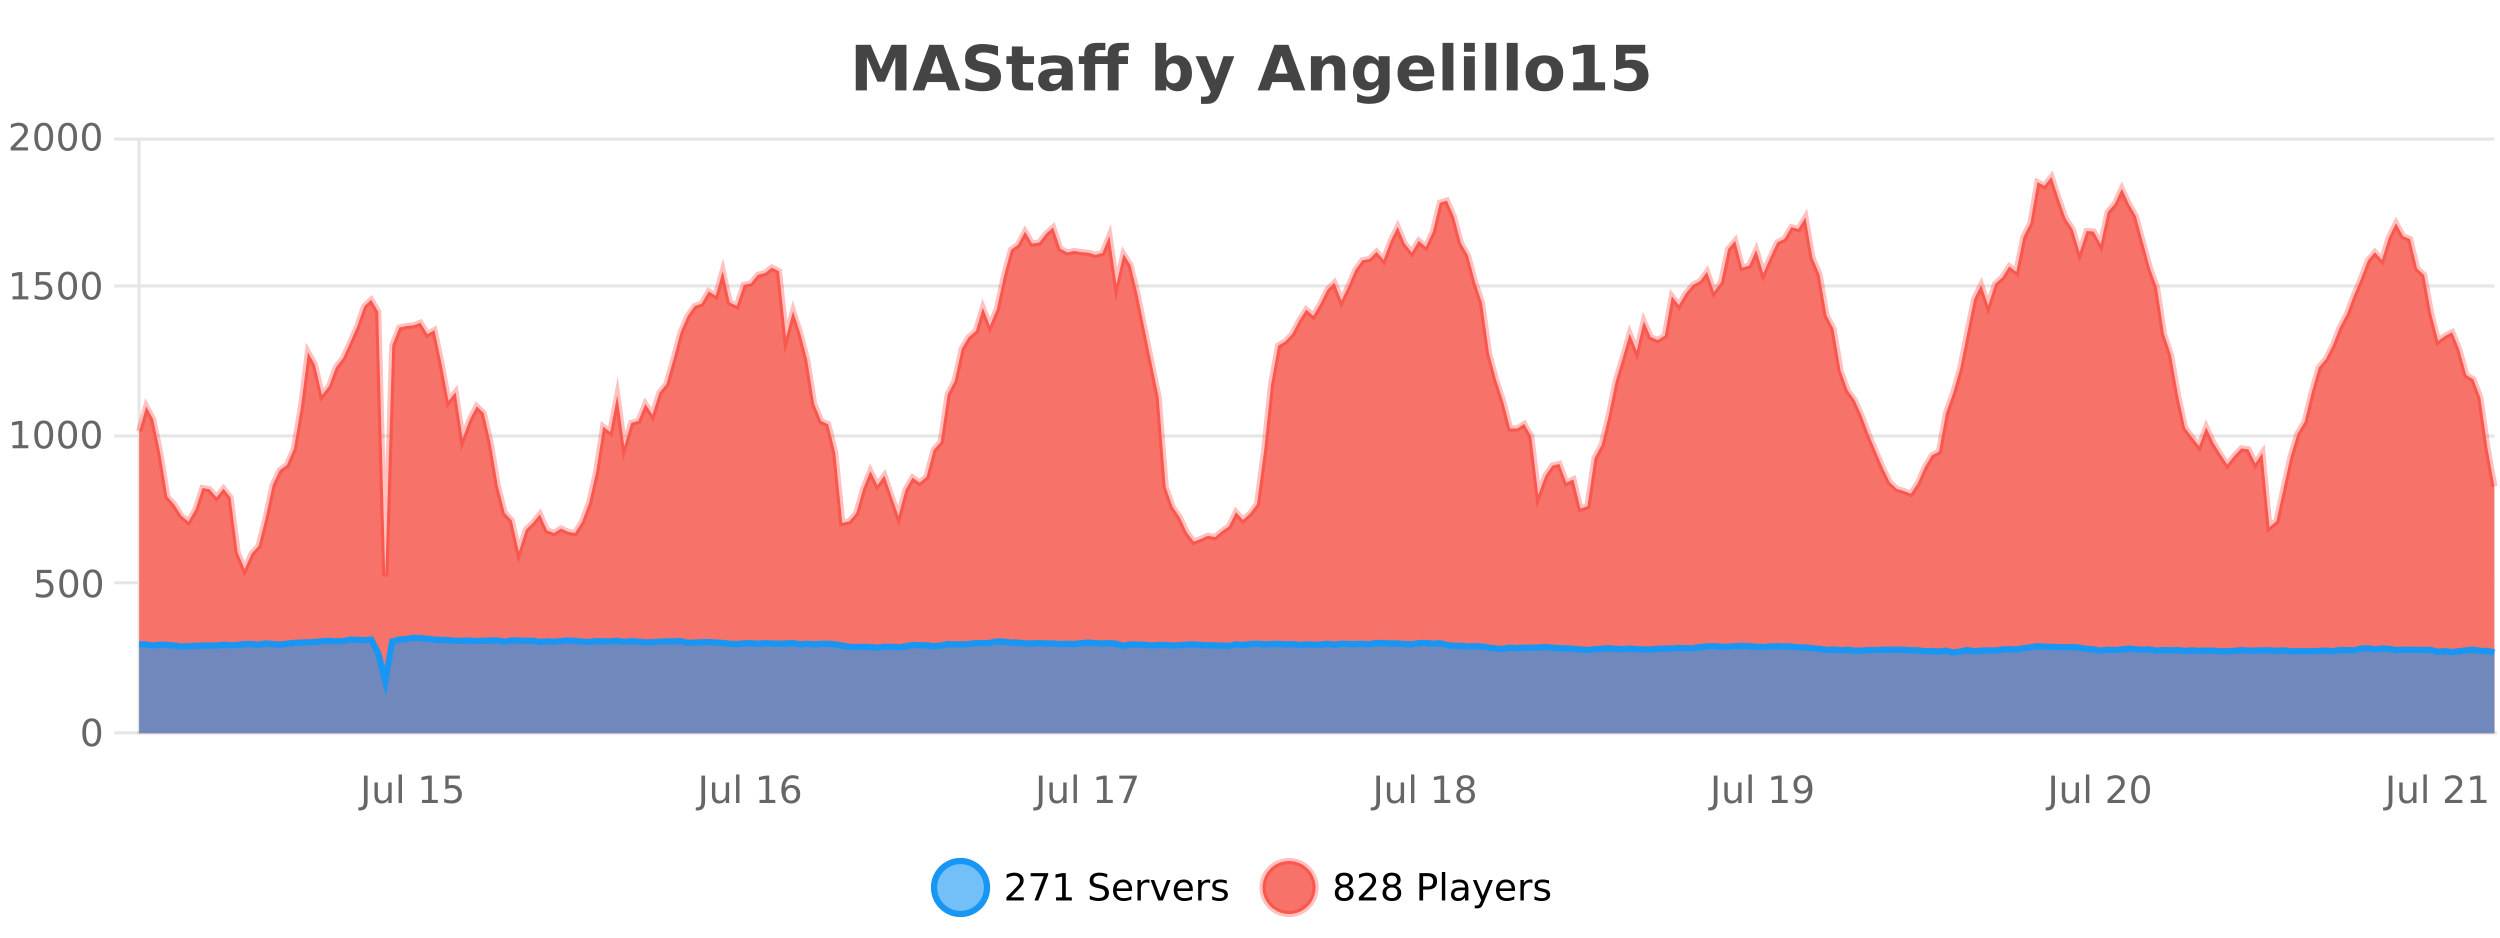 <?xml version="1.0" encoding="UTF-8"?>
<svg xmlns="http://www.w3.org/2000/svg" xmlns:xlink="http://www.w3.org/1999/xlink" width="800pt" height="300pt" viewBox="0 0 800 300" version="1.1">
<defs>
<clipPath id="clip1">
  <path d="M 270 263 L 345 263 L 345 300 L 270 300 Z M 270 263 "/>
</clipPath>
<clipPath id="clip2">
  <path d="M 375 263 L 450 263 L 450 300 L 375 300 Z M 375 263 "/>
</clipPath>
<clipPath id="clip3">
  <path d="M 44.539 56 L 798.219 56 L 798.219 234.602 L 44.539 234.602 Z M 44.539 56 "/>
</clipPath>
<clipPath id="clip4">
  <path d="M 43.539 43 L 799.219 43 L 799.219 213 L 43.539 213 Z M 43.539 43 "/>
</clipPath>
<clipPath id="clip5">
  <path d="M 44.539 204 L 798.219 204 L 798.219 234.602 L 44.539 234.602 Z M 44.539 204 "/>
</clipPath>
<clipPath id="clip6">
  <path d="M 43.539 175 L 799.219 175 L 799.219 235.602 L 43.539 235.602 Z M 43.539 175 "/>
</clipPath>
</defs>
<g id="surface3585246">
<rect x="0" y="0" width="800" height="300" style="fill:rgb(100%,100%,100%);fill-opacity:1;stroke:none;"/>
<path style="fill:none;stroke-width:1;stroke-linecap:butt;stroke-linejoin:miter;stroke:rgb(0%,0%,0%);stroke-opacity:0.098;stroke-miterlimit:10;" d="M 45 234.5 L 798.219 234.5 "/>
<path style="fill:none;stroke-width:1;stroke-linecap:butt;stroke-linejoin:miter;stroke:rgb(0%,0%,0%);stroke-opacity:0.098;stroke-miterlimit:10;" d="M 36.539 234.5 L 44 234.5 "/>
<path style="fill:none;stroke-width:1;stroke-linecap:butt;stroke-linejoin:miter;stroke:rgb(0%,0%,0%);stroke-opacity:0.098;stroke-miterlimit:10;" d="M 45 186.5 L 798.219 186.5 "/>
<path style="fill:none;stroke-width:1;stroke-linecap:butt;stroke-linejoin:miter;stroke:rgb(0%,0%,0%);stroke-opacity:0.098;stroke-miterlimit:10;" d="M 36.539 186.5 L 44 186.5 "/>
<path style="fill:none;stroke-width:1;stroke-linecap:butt;stroke-linejoin:miter;stroke:rgb(0%,0%,0%);stroke-opacity:0.098;stroke-miterlimit:10;" d="M 45 139.5 L 798.219 139.5 "/>
<path style="fill:none;stroke-width:1;stroke-linecap:butt;stroke-linejoin:miter;stroke:rgb(0%,0%,0%);stroke-opacity:0.098;stroke-miterlimit:10;" d="M 36.539 139.5 L 44 139.5 "/>
<path style="fill:none;stroke-width:1;stroke-linecap:butt;stroke-linejoin:miter;stroke:rgb(0%,0%,0%);stroke-opacity:0.098;stroke-miterlimit:10;" d="M 45 91.5 L 798.219 91.5 "/>
<path style="fill:none;stroke-width:1;stroke-linecap:butt;stroke-linejoin:miter;stroke:rgb(0%,0%,0%);stroke-opacity:0.098;stroke-miterlimit:10;" d="M 36.539 91.5 L 44 91.5 "/>
<path style="fill:none;stroke-width:1;stroke-linecap:butt;stroke-linejoin:miter;stroke:rgb(0%,0%,0%);stroke-opacity:0.098;stroke-miterlimit:10;" d="M 45 44.5 L 798.219 44.5 "/>
<path style="fill:none;stroke-width:1;stroke-linecap:butt;stroke-linejoin:miter;stroke:rgb(0%,0%,0%);stroke-opacity:0.098;stroke-miterlimit:10;" d="M 36.539 44.5 L 44 44.5 "/>
<path style=" stroke:none;fill-rule:nonzero;fill:rgb(9.02%,58.824%,95.294%);fill-opacity:0.6;" d="M 315.852 284 C 315.852 288.688 312.055 292.484 307.367 292.484 C 302.684 292.484 298.883 288.688 298.883 284 C 298.883 279.312 302.684 275.516 307.367 275.516 C 312.055 275.516 315.852 279.312 315.852 284 Z M 315.852 284 "/>
<g clip-path="url(#clip1)" clip-rule="nonzero">
<path style="fill:none;stroke-width:2;stroke-linecap:butt;stroke-linejoin:miter;stroke:rgb(9.02%,58.824%,95.294%);stroke-opacity:1;stroke-miterlimit:10;" d="M 315.852 284 C 315.852 288.688 312.055 292.484 307.367 292.484 C 302.684 292.484 298.883 288.688 298.883 284 C 298.883 279.312 302.684 275.516 307.367 275.516 C 312.055 275.516 315.852 279.312 315.852 284 Z M 315.852 284 "/>
</g>
<path style=" stroke:none;fill-rule:nonzero;fill:rgb(0%,0%,0%);fill-opacity:1;" d="M 323.477 287.156 L 327.617 287.156 L 327.617 288.156 L 322.055 288.156 L 322.055 287.156 C 322.5 286.699 323.109 286.078 323.883 285.297 C 324.664 284.508 325.152 283.996 325.352 283.766 C 325.734 283.352 326 282.996 326.148 282.703 C 326.305 282.402 326.383 282.109 326.383 281.828 C 326.383 281.359 326.215 280.98 325.883 280.688 C 325.559 280.398 325.137 280.25 324.617 280.25 C 324.242 280.25 323.844 280.312 323.43 280.438 C 323.023 280.562 322.586 280.762 322.117 281.031 L 322.117 279.828 C 322.594 279.641 323.039 279.5 323.445 279.406 C 323.859 279.305 324.242 279.25 324.586 279.25 C 325.492 279.25 326.215 279.48 326.758 279.938 C 327.297 280.387 327.57 280.992 327.57 281.75 C 327.57 282.105 327.5 282.445 327.367 282.766 C 327.23 283.09 326.984 283.469 326.633 283.906 C 326.527 284.023 326.215 284.352 325.695 284.891 C 325.172 285.434 324.434 286.188 323.477 287.156 Z M 329.801 279.406 L 335.426 279.406 L 335.426 279.906 L 332.254 288.156 L 331.02 288.156 L 334.004 280.406 L 329.801 280.406 Z M 337.938 287.156 L 339.875 287.156 L 339.875 280.484 L 337.766 280.906 L 337.766 279.828 L 339.859 279.406 L 341.047 279.406 L 341.047 287.156 L 342.984 287.156 L 342.984 288.156 L 337.938 288.156 Z M 354.32 279.688 L 354.32 280.844 C 353.871 280.637 353.445 280.48 353.039 280.375 C 352.641 280.262 352.262 280.203 351.898 280.203 C 351.25 280.203 350.75 280.328 350.398 280.578 C 350.055 280.828 349.883 281.188 349.883 281.656 C 349.883 282.043 349.996 282.336 350.227 282.531 C 350.453 282.73 350.898 282.887 351.555 283 L 352.258 283.156 C 353.141 283.324 353.793 283.621 354.211 284.047 C 354.637 284.465 354.852 285.027 354.852 285.734 C 354.852 286.59 354.562 287.234 353.992 287.672 C 353.43 288.109 352.594 288.328 351.492 288.328 C 351.086 288.328 350.648 288.281 350.18 288.188 C 349.711 288.094 349.227 287.953 348.727 287.766 L 348.727 286.547 C 349.203 286.82 349.672 287.023 350.133 287.156 C 350.602 287.293 351.055 287.359 351.492 287.359 C 352.168 287.359 352.688 287.23 353.055 286.969 C 353.43 286.699 353.617 286.32 353.617 285.828 C 353.617 285.402 353.48 285.07 353.211 284.828 C 352.949 284.578 352.516 284.398 351.914 284.281 L 351.195 284.141 C 350.309 283.965 349.668 283.688 349.273 283.312 C 348.887 282.938 348.695 282.418 348.695 281.75 C 348.695 280.969 348.965 280.359 349.508 279.922 C 350.047 279.477 350.797 279.25 351.758 279.25 C 352.172 279.25 352.59 279.289 353.008 279.359 C 353.434 279.434 353.871 279.543 354.32 279.688 Z M 362.266 284.609 L 362.266 285.125 L 357.297 285.125 C 357.348 285.875 357.57 286.445 357.969 286.828 C 358.375 287.215 358.93 287.406 359.641 287.406 C 360.055 287.406 360.457 287.359 360.844 287.266 C 361.238 287.164 361.629 287.008 362.016 286.797 L 362.016 287.828 C 361.617 287.984 361.219 288.105 360.812 288.188 C 360.406 288.281 359.992 288.328 359.578 288.328 C 358.535 288.328 357.707 288.027 357.094 287.422 C 356.477 286.809 356.172 285.98 356.172 284.938 C 356.172 283.867 356.461 283.016 357.047 282.391 C 357.629 281.758 358.41 281.438 359.391 281.438 C 360.273 281.438 360.973 281.727 361.484 282.297 C 362.004 282.859 362.266 283.633 362.266 284.609 Z M 361.188 284.281 C 361.176 283.699 361.008 283.23 360.688 282.875 C 360.363 282.523 359.938 282.344 359.406 282.344 C 358.801 282.344 358.316 282.516 357.953 282.859 C 357.598 283.203 357.395 283.684 357.344 284.297 Z M 367.836 282.594 C 367.711 282.531 367.574 282.484 367.43 282.453 C 367.293 282.414 367.137 282.391 366.961 282.391 C 366.355 282.391 365.887 282.59 365.555 282.984 C 365.23 283.383 365.07 283.953 365.07 284.703 L 365.07 288.156 L 363.992 288.156 L 363.992 281.594 L 365.07 281.594 L 365.07 282.609 C 365.297 282.215 365.594 281.922 365.961 281.734 C 366.324 281.539 366.766 281.438 367.289 281.438 C 367.359 281.438 367.438 281.445 367.523 281.453 C 367.617 281.465 367.715 281.48 367.82 281.5 Z M 368.195 281.594 L 369.336 281.594 L 371.383 287.094 L 373.445 281.594 L 374.586 281.594 L 372.117 288.156 L 370.648 288.156 Z M 381.688 284.609 L 381.688 285.125 L 376.719 285.125 C 376.77 285.875 376.992 286.445 377.391 286.828 C 377.797 287.215 378.352 287.406 379.062 287.406 C 379.477 287.406 379.879 287.359 380.266 287.266 C 380.66 287.164 381.051 287.008 381.438 286.797 L 381.438 287.828 C 381.039 287.984 380.641 288.105 380.234 288.188 C 379.828 288.281 379.414 288.328 379 288.328 C 377.957 288.328 377.129 288.027 376.516 287.422 C 375.898 286.809 375.594 285.98 375.594 284.938 C 375.594 283.867 375.883 283.016 376.469 282.391 C 377.051 281.758 377.832 281.438 378.812 281.438 C 379.695 281.438 380.395 281.727 380.906 282.297 C 381.426 282.859 381.688 283.633 381.688 284.609 Z M 380.609 284.281 C 380.598 283.699 380.43 283.23 380.109 282.875 C 379.785 282.523 379.359 282.344 378.828 282.344 C 378.223 282.344 377.738 282.516 377.375 282.859 C 377.02 283.203 376.816 283.684 376.766 284.297 Z M 387.258 282.594 C 387.133 282.531 386.996 282.484 386.852 282.453 C 386.715 282.414 386.559 282.391 386.383 282.391 C 385.777 282.391 385.309 282.59 384.977 282.984 C 384.652 283.383 384.492 283.953 384.492 284.703 L 384.492 288.156 L 383.414 288.156 L 383.414 281.594 L 384.492 281.594 L 384.492 282.609 C 384.719 282.215 385.016 281.922 385.383 281.734 C 385.746 281.539 386.188 281.438 386.711 281.438 C 386.781 281.438 386.859 281.445 386.945 281.453 C 387.039 281.465 387.137 281.48 387.242 281.5 Z M 392.562 281.781 L 392.562 282.812 C 392.258 282.656 391.941 282.543 391.609 282.469 C 391.285 282.387 390.945 282.344 390.594 282.344 C 390.062 282.344 389.66 282.43 389.391 282.594 C 389.117 282.75 388.984 282.996 388.984 283.328 C 388.984 283.578 389.078 283.777 389.266 283.922 C 389.461 284.059 389.852 284.188 390.438 284.312 L 390.797 284.406 C 391.566 284.562 392.113 284.793 392.438 285.094 C 392.758 285.398 392.922 285.812 392.922 286.344 C 392.922 286.961 392.676 287.445 392.188 287.797 C 391.707 288.152 391.047 288.328 390.203 288.328 C 389.848 288.328 389.477 288.289 389.094 288.219 C 388.719 288.156 388.32 288.059 387.906 287.922 L 387.906 286.797 C 388.301 287.008 388.691 287.164 389.078 287.266 C 389.461 287.371 389.848 287.422 390.234 287.422 C 390.734 287.422 391.117 287.34 391.391 287.172 C 391.672 286.996 391.812 286.746 391.812 286.422 C 391.812 286.133 391.711 285.906 391.516 285.75 C 391.316 285.594 390.883 285.445 390.219 285.297 L 389.844 285.219 C 389.176 285.074 388.691 284.855 388.391 284.562 C 388.098 284.273 387.953 283.875 387.953 283.375 C 387.953 282.75 388.172 282.273 388.609 281.938 C 389.047 281.605 389.664 281.438 390.469 281.438 C 390.863 281.438 391.238 281.469 391.594 281.531 C 391.945 281.586 392.27 281.668 392.562 281.781 Z M 317.367 277.016 "/>
<path style=" stroke:none;fill-rule:nonzero;fill:rgb(96.863%,44.706%,40.784%);fill-opacity:1;" d="M 420.988 284 C 420.988 288.688 417.191 292.484 412.504 292.484 C 407.82 292.484 404.02 288.688 404.02 284 C 404.02 279.312 407.82 275.516 412.504 275.516 C 417.191 275.516 420.988 279.312 420.988 284 Z M 420.988 284 "/>
<g clip-path="url(#clip2)" clip-rule="nonzero">
<path style="fill:none;stroke-width:2;stroke-linecap:butt;stroke-linejoin:miter;stroke:rgb(100%,4.706%,0%);stroke-opacity:0.247;stroke-miterlimit:10;" d="M 420.988 284 C 420.988 288.688 417.191 292.484 412.504 292.484 C 407.82 292.484 404.02 288.688 404.02 284 C 404.02 279.312 407.82 275.516 412.504 275.516 C 417.191 275.516 420.988 279.312 420.988 284 Z M 420.988 284 "/>
</g>
<path style=" stroke:none;fill-rule:nonzero;fill:rgb(0%,0%,0%);fill-opacity:1;" d="M 430.133 284 C 429.57 284 429.125 284.152 428.805 284.453 C 428.48 284.758 428.32 285.168 428.32 285.688 C 428.32 286.219 428.48 286.637 428.805 286.938 C 429.125 287.242 429.57 287.391 430.133 287.391 C 430.695 287.391 431.137 287.242 431.461 286.938 C 431.781 286.637 431.945 286.219 431.945 285.688 C 431.945 285.168 431.781 284.758 431.461 284.453 C 431.148 284.152 430.703 284 430.133 284 Z M 428.945 283.5 C 428.445 283.375 428.047 283.141 427.758 282.797 C 427.477 282.445 427.336 282.016 427.336 281.516 C 427.336 280.82 427.586 280.266 428.086 279.859 C 428.586 279.453 429.266 279.25 430.133 279.25 C 431.008 279.25 431.688 279.453 432.18 279.859 C 432.68 280.266 432.93 280.82 432.93 281.516 C 432.93 282.016 432.789 282.445 432.508 282.797 C 432.227 283.141 431.828 283.375 431.32 283.5 C 431.891 283.637 432.336 283.898 432.648 284.281 C 432.969 284.668 433.133 285.137 433.133 285.688 C 433.133 286.543 432.871 287.199 432.352 287.656 C 431.84 288.105 431.102 288.328 430.133 288.328 C 429.172 288.328 428.434 288.105 427.914 287.656 C 427.391 287.199 427.133 286.543 427.133 285.688 C 427.133 285.137 427.293 284.668 427.617 284.281 C 427.938 283.898 428.383 283.637 428.945 283.5 Z M 428.523 281.625 C 428.523 282.086 428.664 282.438 428.945 282.688 C 429.227 282.938 429.621 283.062 430.133 283.062 C 430.641 283.062 431.039 282.938 431.32 282.688 C 431.609 282.438 431.758 282.086 431.758 281.625 C 431.758 281.18 431.609 280.828 431.32 280.578 C 431.039 280.32 430.641 280.188 430.133 280.188 C 429.621 280.188 429.227 280.32 428.945 280.578 C 428.664 280.828 428.523 281.18 428.523 281.625 Z M 436.25 287.156 L 440.391 287.156 L 440.391 288.156 L 434.828 288.156 L 434.828 287.156 C 435.273 286.699 435.883 286.078 436.656 285.297 C 437.438 284.508 437.926 283.996 438.125 283.766 C 438.508 283.352 438.773 282.996 438.922 282.703 C 439.078 282.402 439.156 282.109 439.156 281.828 C 439.156 281.359 438.988 280.98 438.656 280.688 C 438.332 280.398 437.91 280.25 437.391 280.25 C 437.016 280.25 436.617 280.312 436.203 280.438 C 435.797 280.562 435.359 280.762 434.891 281.031 L 434.891 279.828 C 435.367 279.641 435.812 279.5 436.219 279.406 C 436.633 279.305 437.016 279.25 437.359 279.25 C 438.266 279.25 438.988 279.48 439.531 279.938 C 440.07 280.387 440.344 280.992 440.344 281.75 C 440.344 282.105 440.273 282.445 440.141 282.766 C 440.004 283.09 439.758 283.469 439.406 283.906 C 439.301 284.023 438.988 284.352 438.469 284.891 C 437.945 285.434 437.207 286.188 436.25 287.156 Z M 445.398 284 C 444.836 284 444.391 284.152 444.07 284.453 C 443.746 284.758 443.586 285.168 443.586 285.688 C 443.586 286.219 443.746 286.637 444.07 286.938 C 444.391 287.242 444.836 287.391 445.398 287.391 C 445.961 287.391 446.402 287.242 446.727 286.938 C 447.047 286.637 447.211 286.219 447.211 285.688 C 447.211 285.168 447.047 284.758 446.727 284.453 C 446.414 284.152 445.969 284 445.398 284 Z M 444.211 283.5 C 443.711 283.375 443.312 283.141 443.023 282.797 C 442.742 282.445 442.602 282.016 442.602 281.516 C 442.602 280.82 442.852 280.266 443.352 279.859 C 443.852 279.453 444.531 279.25 445.398 279.25 C 446.273 279.25 446.953 279.453 447.445 279.859 C 447.945 280.266 448.195 280.82 448.195 281.516 C 448.195 282.016 448.055 282.445 447.773 282.797 C 447.492 283.141 447.094 283.375 446.586 283.5 C 447.156 283.637 447.602 283.898 447.914 284.281 C 448.234 284.668 448.398 285.137 448.398 285.688 C 448.398 286.543 448.137 287.199 447.617 287.656 C 447.105 288.105 446.367 288.328 445.398 288.328 C 444.438 288.328 443.699 288.105 443.18 287.656 C 442.656 287.199 442.398 286.543 442.398 285.688 C 442.398 285.137 442.559 284.668 442.883 284.281 C 443.203 283.898 443.648 283.637 444.211 283.5 Z M 443.789 281.625 C 443.789 282.086 443.93 282.438 444.211 282.688 C 444.492 282.938 444.887 283.062 445.398 283.062 C 445.906 283.062 446.305 282.938 446.586 282.688 C 446.875 282.438 447.023 282.086 447.023 281.625 C 447.023 281.18 446.875 280.828 446.586 280.578 C 446.305 280.32 445.906 280.188 445.398 280.188 C 444.887 280.188 444.492 280.32 444.211 280.578 C 443.93 280.828 443.789 281.18 443.789 281.625 Z M 455.398 280.375 L 455.398 283.672 L 456.883 283.672 C 457.434 283.672 457.859 283.531 458.164 283.25 C 458.465 282.961 458.617 282.547 458.617 282.016 C 458.617 281.496 458.465 281.094 458.164 280.812 C 457.859 280.523 457.434 280.375 456.883 280.375 Z M 454.211 279.406 L 456.883 279.406 C 457.871 279.406 458.617 279.633 459.117 280.078 C 459.617 280.516 459.867 281.164 459.867 282.016 C 459.867 282.883 459.617 283.539 459.117 283.984 C 458.617 284.422 457.871 284.641 456.883 284.641 L 455.398 284.641 L 455.398 288.156 L 454.211 288.156 Z M 461.398 279.031 L 462.477 279.031 L 462.477 288.156 L 461.398 288.156 Z M 467.719 284.859 C 466.852 284.859 466.25 284.961 465.906 285.156 C 465.57 285.355 465.406 285.695 465.406 286.172 C 465.406 286.559 465.531 286.867 465.781 287.094 C 466.039 287.312 466.383 287.422 466.812 287.422 C 467.414 287.422 467.895 287.215 468.25 286.797 C 468.613 286.371 468.797 285.805 468.797 285.094 L 468.797 284.859 Z M 469.875 284.406 L 469.875 288.156 L 468.797 288.156 L 468.797 287.156 C 468.547 287.555 468.238 287.852 467.875 288.047 C 467.508 288.234 467.062 288.328 466.531 288.328 C 465.852 288.328 465.316 288.141 464.922 287.766 C 464.523 287.383 464.328 286.875 464.328 286.25 C 464.328 285.512 464.57 284.953 465.062 284.578 C 465.562 284.203 466.301 284.016 467.281 284.016 L 468.797 284.016 L 468.797 283.906 C 468.797 283.406 468.629 283.023 468.297 282.75 C 467.973 282.48 467.52 282.344 466.938 282.344 C 466.562 282.344 466.191 282.391 465.828 282.484 C 465.473 282.578 465.133 282.715 464.812 282.891 L 464.812 281.891 C 465.207 281.734 465.586 281.621 465.953 281.547 C 466.328 281.477 466.691 281.438 467.047 281.438 C 467.992 281.438 468.703 281.684 469.172 282.172 C 469.641 282.664 469.875 283.406 469.875 284.406 Z M 474.82 288.766 C 474.516 289.547 474.219 290.055 473.93 290.297 C 473.637 290.535 473.25 290.656 472.773 290.656 L 471.914 290.656 L 471.914 289.75 L 472.539 289.75 C 472.84 289.75 473.07 289.676 473.227 289.531 C 473.391 289.395 473.574 289.066 473.773 288.547 L 473.977 288.047 L 471.32 281.594 L 472.461 281.594 L 474.508 286.719 L 476.57 281.594 L 477.711 281.594 Z M 484.812 284.609 L 484.812 285.125 L 479.844 285.125 C 479.895 285.875 480.117 286.445 480.516 286.828 C 480.922 287.215 481.477 287.406 482.188 287.406 C 482.602 287.406 483.004 287.359 483.391 287.266 C 483.785 287.164 484.176 287.008 484.562 286.797 L 484.562 287.828 C 484.164 287.984 483.766 288.105 483.359 288.188 C 482.953 288.281 482.539 288.328 482.125 288.328 C 481.082 288.328 480.254 288.027 479.641 287.422 C 479.023 286.809 478.719 285.98 478.719 284.938 C 478.719 283.867 479.008 283.016 479.594 282.391 C 480.176 281.758 480.957 281.438 481.938 281.438 C 482.82 281.438 483.52 281.727 484.031 282.297 C 484.551 282.859 484.812 283.633 484.812 284.609 Z M 483.734 284.281 C 483.723 283.699 483.555 283.23 483.234 282.875 C 482.91 282.523 482.484 282.344 481.953 282.344 C 481.348 282.344 480.863 282.516 480.5 282.859 C 480.145 283.203 479.941 283.684 479.891 284.297 Z M 490.383 282.594 C 490.258 282.531 490.121 282.484 489.977 282.453 C 489.84 282.414 489.684 282.391 489.508 282.391 C 488.902 282.391 488.434 282.59 488.102 282.984 C 487.777 283.383 487.617 283.953 487.617 284.703 L 487.617 288.156 L 486.539 288.156 L 486.539 281.594 L 487.617 281.594 L 487.617 282.609 C 487.844 282.215 488.141 281.922 488.508 281.734 C 488.871 281.539 489.312 281.438 489.836 281.438 C 489.906 281.438 489.984 281.445 490.07 281.453 C 490.164 281.465 490.262 281.48 490.367 281.5 Z M 495.691 281.781 L 495.691 282.812 C 495.387 282.656 495.07 282.543 494.738 282.469 C 494.414 282.387 494.074 282.344 493.723 282.344 C 493.191 282.344 492.789 282.43 492.52 282.594 C 492.246 282.75 492.113 282.996 492.113 283.328 C 492.113 283.578 492.207 283.777 492.395 283.922 C 492.59 284.059 492.98 284.188 493.566 284.312 L 493.926 284.406 C 494.695 284.562 495.242 284.793 495.566 285.094 C 495.887 285.398 496.051 285.812 496.051 286.344 C 496.051 286.961 495.805 287.445 495.316 287.797 C 494.836 288.152 494.176 288.328 493.332 288.328 C 492.977 288.328 492.605 288.289 492.223 288.219 C 491.848 288.156 491.449 288.059 491.035 287.922 L 491.035 286.797 C 491.43 287.008 491.82 287.164 492.207 287.266 C 492.59 287.371 492.977 287.422 493.363 287.422 C 493.863 287.422 494.246 287.34 494.52 287.172 C 494.801 286.996 494.941 286.746 494.941 286.422 C 494.941 286.133 494.84 285.906 494.645 285.75 C 494.445 285.594 494.012 285.445 493.348 285.297 L 492.973 285.219 C 492.305 285.074 491.82 284.855 491.52 284.562 C 491.227 284.273 491.082 283.875 491.082 283.375 C 491.082 282.75 491.301 282.273 491.738 281.938 C 492.176 281.605 492.793 281.438 493.598 281.438 C 493.992 281.438 494.367 281.469 494.723 281.531 C 495.074 281.586 495.398 281.668 495.691 281.781 Z M 422.504 277.016 "/>
<path style=" stroke:none;fill-rule:nonzero;fill:rgb(26.667%,26.667%,26.667%);fill-opacity:1;" d="M 273.844 14.344 L 278.625 14.344 L 281.938 22.141 L 285.281 14.344 L 290.062 14.344 L 290.062 28.922 L 286.5 28.922 L 286.5 18.25 L 283.141 26.125 L 280.766 26.125 L 277.406 18.25 L 277.406 28.922 L 273.844 28.922 Z M 302.59 26.266 L 296.715 26.266 L 295.777 28.922 L 291.996 28.922 L 297.402 14.344 L 301.887 14.344 L 307.277 28.922 L 303.512 28.922 Z M 297.652 23.562 L 301.637 23.562 L 299.652 17.766 Z M 319.367 14.797 L 319.367 17.891 C 318.562 17.527 317.781 17.258 317.023 17.078 C 316.262 16.891 315.543 16.797 314.867 16.797 C 313.969 16.797 313.305 16.922 312.867 17.172 C 312.438 17.422 312.227 17.809 312.227 18.328 C 312.227 18.715 312.371 19.016 312.664 19.234 C 312.953 19.453 313.48 19.641 314.242 19.797 L 315.836 20.125 C 317.461 20.449 318.609 20.945 319.289 21.609 C 319.977 22.277 320.32 23.219 320.32 24.438 C 320.32 26.043 319.84 27.242 318.883 28.031 C 317.934 28.812 316.48 29.203 314.523 29.203 C 313.594 29.203 312.664 29.113 311.727 28.938 C 310.797 28.762 309.871 28.5 308.945 28.156 L 308.945 24.984 C 309.871 25.484 310.766 25.859 311.633 26.109 C 312.508 26.359 313.352 26.484 314.164 26.484 C 314.984 26.484 315.609 26.352 316.039 26.078 C 316.477 25.797 316.695 25.402 316.695 24.891 C 316.695 24.445 316.543 24.094 316.242 23.844 C 315.949 23.594 315.359 23.371 314.477 23.172 L 313.023 22.859 C 311.562 22.547 310.496 22.055 309.82 21.375 C 309.152 20.688 308.82 19.762 308.82 18.594 C 308.82 17.148 309.289 16.031 310.227 15.25 C 311.164 14.469 312.512 14.078 314.273 14.078 C 315.074 14.078 315.898 14.141 316.742 14.266 C 317.586 14.383 318.461 14.559 319.367 14.797 Z M 327.285 14.875 L 327.285 17.984 L 330.895 17.984 L 330.895 20.484 L 327.285 20.484 L 327.285 25.125 C 327.285 25.637 327.383 25.98 327.582 26.156 C 327.789 26.336 328.191 26.422 328.785 26.422 L 330.582 26.422 L 330.582 28.922 L 327.582 28.922 C 326.207 28.922 325.227 28.637 324.645 28.062 C 324.07 27.48 323.785 26.5 323.785 25.125 L 323.785 20.484 L 322.051 20.484 L 322.051 17.984 L 323.785 17.984 L 323.785 14.875 Z M 337.922 24 C 337.191 24 336.645 24.125 336.281 24.375 C 335.914 24.617 335.734 24.98 335.734 25.469 C 335.734 25.906 335.879 26.25 336.172 26.5 C 336.473 26.75 336.883 26.875 337.406 26.875 C 338.062 26.875 338.613 26.641 339.062 26.172 C 339.52 25.703 339.75 25.117 339.75 24.406 L 339.75 24 Z M 343.266 22.688 L 343.266 28.922 L 339.75 28.922 L 339.75 27.297 C 339.281 27.965 338.75 28.449 338.156 28.75 C 337.57 29.051 336.859 29.203 336.016 29.203 C 334.891 29.203 333.973 28.875 333.266 28.219 C 332.555 27.555 332.203 26.695 332.203 25.641 C 332.203 24.359 332.641 23.422 333.516 22.828 C 334.398 22.227 335.789 21.922 337.688 21.922 L 339.75 21.922 L 339.75 21.641 C 339.75 21.09 339.531 20.688 339.094 20.438 C 338.656 20.18 337.973 20.047 337.047 20.047 C 336.297 20.047 335.598 20.125 334.953 20.281 C 334.305 20.43 333.707 20.648 333.156 20.938 L 333.156 18.281 C 333.906 18.094 334.656 17.953 335.406 17.859 C 336.164 17.766 336.926 17.719 337.688 17.719 C 339.656 17.719 341.078 18.109 341.953 18.891 C 342.828 19.664 343.266 20.93 343.266 22.688 Z M 353.719 13.719 L 353.719 16.016 L 351.781 16.016 C 351.289 16.016 350.945 16.105 350.75 16.281 C 350.551 16.469 350.453 16.781 350.453 17.219 L 350.453 17.984 L 354.469 17.984 L 354.469 17.219 C 354.469 16.031 354.797 15.152 355.453 14.578 C 356.117 14.008 357.148 13.719 358.547 13.719 L 361.219 13.719 L 361.219 16.016 L 359.281 16.016 C 358.789 16.016 358.445 16.105 358.25 16.281 C 358.051 16.469 357.953 16.781 357.953 17.219 L 357.953 17.984 L 360.953 17.984 L 360.953 20.484 L 357.953 20.484 L 357.953 28.922 L 354.469 28.922 L 354.469 20.484 L 350.453 20.484 L 350.453 28.922 L 346.969 28.922 L 346.969 20.484 L 345.219 20.484 L 345.219 17.984 L 346.969 17.984 L 346.969 17.219 C 346.969 16.031 347.297 15.152 347.953 14.578 C 348.617 14.008 349.648 13.719 351.047 13.719 Z M 375.508 26.672 C 376.258 26.672 376.828 26.402 377.227 25.859 C 377.621 25.309 377.82 24.512 377.82 23.469 C 377.82 22.43 377.621 21.637 377.227 21.094 C 376.828 20.543 376.258 20.266 375.508 20.266 C 374.758 20.266 374.18 20.543 373.773 21.094 C 373.375 21.637 373.18 22.43 373.18 23.469 C 373.18 24.5 373.375 25.293 373.773 25.844 C 374.18 26.398 374.758 26.672 375.508 26.672 Z M 373.18 19.578 C 373.668 18.945 374.203 18.477 374.789 18.172 C 375.371 17.871 376.043 17.719 376.805 17.719 C 378.156 17.719 379.266 18.258 380.133 19.328 C 380.996 20.402 381.43 21.781 381.43 23.469 C 381.43 25.148 380.996 26.523 380.133 27.594 C 379.266 28.668 378.156 29.203 376.805 29.203 C 376.043 29.203 375.371 29.051 374.789 28.75 C 374.203 28.449 373.668 27.98 373.18 27.344 L 373.18 28.922 L 369.695 28.922 L 369.695 13.719 L 373.18 13.719 Z M 382.57 17.984 L 386.055 17.984 L 389.008 25.406 L 391.508 17.984 L 394.992 17.984 L 390.398 29.953 C 389.938 31.172 389.398 32.02 388.773 32.5 C 388.156 32.988 387.352 33.234 386.352 33.234 L 384.32 33.234 L 384.32 30.938 L 385.414 30.938 C 386.008 30.938 386.438 30.844 386.711 30.656 C 386.98 30.469 387.188 30.129 387.336 29.641 L 387.445 29.344 Z M 413.008 26.266 L 407.133 26.266 L 406.195 28.922 L 402.414 28.922 L 407.82 14.344 L 412.305 14.344 L 417.695 28.922 L 413.93 28.922 Z M 408.07 23.562 L 412.055 23.562 L 410.07 17.766 Z M 430.473 22.266 L 430.473 28.922 L 426.957 28.922 L 426.957 23.828 C 426.957 22.883 426.934 22.23 426.895 21.875 C 426.852 21.512 426.777 21.246 426.676 21.078 C 426.539 20.852 426.352 20.672 426.113 20.547 C 425.883 20.422 425.617 20.359 425.316 20.359 C 424.586 20.359 424.012 20.641 423.598 21.203 C 423.18 21.766 422.973 22.547 422.973 23.547 L 422.973 28.922 L 419.488 28.922 L 419.488 17.984 L 422.973 17.984 L 422.973 19.578 C 423.504 18.945 424.066 18.477 424.66 18.172 C 425.254 17.871 425.902 17.719 426.613 17.719 C 427.883 17.719 428.84 18.109 429.488 18.891 C 430.145 19.664 430.473 20.789 430.473 22.266 Z M 441.164 27.062 C 440.684 27.699 440.152 28.168 439.57 28.469 C 438.984 28.773 438.312 28.922 437.555 28.922 C 436.219 28.922 435.117 28.398 434.242 27.344 C 433.375 26.293 432.945 24.953 432.945 23.328 C 432.945 21.695 433.375 20.355 434.242 19.312 C 435.117 18.262 436.219 17.734 437.555 17.734 C 438.312 17.734 438.984 17.887 439.57 18.188 C 440.152 18.492 440.684 18.965 441.164 19.609 L 441.164 17.984 L 444.68 17.984 L 444.68 27.812 C 444.68 29.57 444.121 30.914 443.008 31.844 C 441.902 32.77 440.293 33.234 438.18 33.234 C 437.5 33.234 436.84 33.18 436.195 33.078 C 435.559 32.973 434.918 32.816 434.273 32.609 L 434.273 29.875 C 434.887 30.227 435.484 30.488 436.07 30.656 C 436.652 30.832 437.242 30.922 437.836 30.922 C 438.98 30.922 439.82 30.672 440.352 30.172 C 440.891 29.672 441.164 28.887 441.164 27.812 Z M 438.852 20.266 C 438.133 20.266 437.57 20.531 437.164 21.062 C 436.758 21.594 436.555 22.352 436.555 23.328 C 436.555 24.328 436.746 25.09 437.133 25.609 C 437.527 26.121 438.102 26.375 438.852 26.375 C 439.578 26.375 440.148 26.109 440.555 25.578 C 440.961 25.047 441.164 24.297 441.164 23.328 C 441.164 22.352 440.961 21.594 440.555 21.062 C 440.148 20.531 439.578 20.266 438.852 20.266 Z M 458.949 23.422 L 458.949 24.422 L 450.777 24.422 C 450.859 25.246 451.156 25.859 451.668 26.266 C 452.176 26.672 452.887 26.875 453.793 26.875 C 454.531 26.875 455.285 26.766 456.059 26.547 C 456.828 26.328 457.621 26 458.434 25.562 L 458.434 28.25 C 457.609 28.562 456.781 28.797 455.949 28.953 C 455.125 29.117 454.301 29.203 453.48 29.203 C 451.5 29.203 449.957 28.703 448.855 27.703 C 447.762 26.695 447.215 25.281 447.215 23.469 C 447.215 21.68 447.75 20.273 448.824 19.25 C 449.906 18.23 451.391 17.719 453.277 17.719 C 454.996 17.719 456.371 18.242 457.402 19.281 C 458.434 20.312 458.949 21.695 458.949 23.422 Z M 455.355 22.266 C 455.355 21.602 455.16 21.062 454.777 20.656 C 454.391 20.25 453.887 20.047 453.262 20.047 C 452.582 20.047 452.031 20.242 451.605 20.625 C 451.188 21 450.926 21.547 450.824 22.266 Z M 461.609 13.719 L 465.094 13.719 L 465.094 28.922 L 461.609 28.922 Z M 468.461 17.984 L 471.945 17.984 L 471.945 28.922 L 468.461 28.922 Z M 468.461 13.719 L 471.945 13.719 L 471.945 16.578 L 468.461 16.578 Z M 475.32 13.719 L 478.805 13.719 L 478.805 28.922 L 475.32 28.922 Z M 482.172 13.719 L 485.656 13.719 L 485.656 28.922 L 482.172 28.922 Z M 494.234 20.219 C 493.453 20.219 492.859 20.5 492.453 21.062 C 492.047 21.617 491.844 22.418 491.844 23.469 C 491.844 24.512 492.047 25.312 492.453 25.875 C 492.859 26.43 493.453 26.703 494.234 26.703 C 494.992 26.703 495.57 26.43 495.969 25.875 C 496.375 25.312 496.578 24.512 496.578 23.469 C 496.578 22.418 496.375 21.617 495.969 21.062 C 495.57 20.5 494.992 20.219 494.234 20.219 Z M 494.234 17.719 C 496.109 17.719 497.57 18.23 498.625 19.25 C 499.688 20.262 500.219 21.668 500.219 23.469 C 500.219 25.262 499.688 26.668 498.625 27.688 C 497.57 28.699 496.109 29.203 494.234 29.203 C 492.336 29.203 490.859 28.699 489.797 27.688 C 488.734 26.668 488.203 25.262 488.203 23.469 C 488.203 21.668 488.734 20.262 489.797 19.25 C 490.859 18.23 492.336 17.719 494.234 17.719 Z M 503.426 26.328 L 506.754 26.328 L 506.754 16.906 L 503.332 17.609 L 503.332 15.047 L 506.723 14.344 L 510.301 14.344 L 510.301 26.328 L 513.629 26.328 L 513.629 28.922 L 503.426 28.922 Z M 517.125 14.344 L 526.469 14.344 L 526.469 17.109 L 520.125 17.109 L 520.125 19.359 C 520.406 19.289 520.691 19.23 520.984 19.188 C 521.273 19.137 521.578 19.109 521.891 19.109 C 523.66 19.109 525.039 19.559 526.031 20.453 C 527.02 21.34 527.516 22.578 527.516 24.172 C 527.516 25.746 526.973 26.98 525.891 27.875 C 524.816 28.762 523.328 29.203 521.422 29.203 C 520.586 29.203 519.766 29.117 518.953 28.953 C 518.148 28.797 517.348 28.559 516.547 28.234 L 516.547 25.281 C 517.336 25.742 518.086 26.086 518.797 26.312 C 519.516 26.531 520.191 26.641 520.828 26.641 C 521.734 26.641 522.445 26.422 522.969 25.984 C 523.5 25.539 523.766 24.934 523.766 24.172 C 523.766 23.402 523.5 22.797 522.969 22.359 C 522.445 21.914 521.734 21.688 520.828 21.688 C 520.285 21.688 519.707 21.762 519.094 21.906 C 518.477 22.043 517.82 22.258 517.125 22.547 Z M 272 10.359 "/>
<path style="fill:none;stroke-width:1;stroke-linecap:butt;stroke-linejoin:miter;stroke:rgb(0%,0%,0%);stroke-opacity:0.098;stroke-miterlimit:10;" d="M 44 234.5 L 799 234.5 "/>
<path style=" stroke:none;fill-rule:nonzero;fill:rgb(40%,40%,40%);fill-opacity:1;" d="M 116.453 248.203 L 117.641 248.203 L 117.641 256.344 C 117.641 257.395 117.438 258.16 117.031 258.641 C 116.633 259.117 115.992 259.359 115.109 259.359 L 114.656 259.359 L 114.656 258.359 L 115.031 258.359 C 115.551 258.359 115.914 258.211 116.125 257.922 C 116.344 257.629 116.453 257.102 116.453 256.344 Z M 119.836 254.359 L 119.836 250.391 L 120.914 250.391 L 120.914 254.328 C 120.914 254.945 121.031 255.406 121.273 255.719 C 121.523 256.031 121.887 256.188 122.367 256.188 C 122.949 256.188 123.406 256.008 123.742 255.641 C 124.086 255.266 124.258 254.758 124.258 254.109 L 124.258 250.391 L 125.336 250.391 L 125.336 256.953 L 124.258 256.953 L 124.258 255.938 C 123.996 256.344 123.695 256.648 123.352 256.844 C 123.008 257.031 122.605 257.125 122.148 257.125 C 121.387 257.125 120.809 256.891 120.414 256.422 C 120.027 255.953 119.836 255.266 119.836 254.359 Z M 122.555 250.234 Z M 127.551 247.828 L 128.629 247.828 L 128.629 256.953 L 127.551 256.953 Z M 135.059 255.953 L 136.996 255.953 L 136.996 249.281 L 134.887 249.703 L 134.887 248.625 L 136.98 248.203 L 138.168 248.203 L 138.168 255.953 L 140.105 255.953 L 140.105 256.953 L 135.059 256.953 Z M 142.508 248.203 L 147.148 248.203 L 147.148 249.203 L 143.586 249.203 L 143.586 251.344 C 143.762 251.281 143.934 251.242 144.102 251.219 C 144.277 251.188 144.449 251.172 144.617 251.172 C 145.594 251.172 146.371 251.445 146.945 251.984 C 147.516 252.516 147.805 253.234 147.805 254.141 C 147.805 255.09 147.508 255.824 146.914 256.344 C 146.328 256.867 145.508 257.125 144.445 257.125 C 144.07 257.125 143.688 257.094 143.305 257.031 C 142.93 256.969 142.539 256.875 142.133 256.75 L 142.133 255.562 C 142.484 255.75 142.852 255.891 143.227 255.984 C 143.602 256.078 143.996 256.125 144.414 256.125 C 145.09 256.125 145.625 255.949 146.023 255.594 C 146.418 255.242 146.617 254.758 146.617 254.141 C 146.617 253.539 146.418 253.059 146.023 252.703 C 145.625 252.352 145.09 252.172 144.414 252.172 C 144.102 252.172 143.781 252.211 143.461 252.281 C 143.148 252.344 142.828 252.449 142.508 252.594 Z M 115.281 245.816 "/>
<path style=" stroke:none;fill-rule:nonzero;fill:rgb(40%,40%,40%);fill-opacity:1;" d="M 224.441 248.203 L 225.629 248.203 L 225.629 256.344 C 225.629 257.395 225.426 258.16 225.02 258.641 C 224.621 259.117 223.98 259.359 223.098 259.359 L 222.645 259.359 L 222.645 258.359 L 223.02 258.359 C 223.539 258.359 223.902 258.211 224.113 257.922 C 224.332 257.629 224.441 257.102 224.441 256.344 Z M 227.824 254.359 L 227.824 250.391 L 228.902 250.391 L 228.902 254.328 C 228.902 254.945 229.02 255.406 229.262 255.719 C 229.512 256.031 229.875 256.188 230.355 256.188 C 230.938 256.188 231.395 256.008 231.73 255.641 C 232.074 255.266 232.246 254.758 232.246 254.109 L 232.246 250.391 L 233.324 250.391 L 233.324 256.953 L 232.246 256.953 L 232.246 255.938 C 231.984 256.344 231.684 256.648 231.34 256.844 C 230.996 257.031 230.594 257.125 230.137 257.125 C 229.375 257.125 228.797 256.891 228.402 256.422 C 228.016 255.953 227.824 255.266 227.824 254.359 Z M 230.543 250.234 Z M 235.539 247.828 L 236.617 247.828 L 236.617 256.953 L 235.539 256.953 Z M 243.047 255.953 L 244.984 255.953 L 244.984 249.281 L 242.875 249.703 L 242.875 248.625 L 244.969 248.203 L 246.156 248.203 L 246.156 255.953 L 248.094 255.953 L 248.094 256.953 L 243.047 256.953 Z M 253.164 252.109 C 252.633 252.109 252.211 252.293 251.898 252.656 C 251.586 253.023 251.43 253.516 251.43 254.141 C 251.43 254.777 251.586 255.277 251.898 255.641 C 252.211 256.008 252.633 256.188 253.164 256.188 C 253.695 256.188 254.109 256.008 254.414 255.641 C 254.727 255.277 254.883 254.777 254.883 254.141 C 254.883 253.516 254.727 253.023 254.414 252.656 C 254.109 252.293 253.695 252.109 253.164 252.109 Z M 255.508 248.391 L 255.508 249.469 C 255.203 249.336 254.902 249.23 254.602 249.156 C 254.297 249.086 254 249.047 253.711 249.047 C 252.93 249.047 252.328 249.312 251.914 249.844 C 251.508 250.367 251.273 251.156 251.211 252.219 C 251.438 251.887 251.727 251.633 252.07 251.453 C 252.422 251.266 252.809 251.172 253.227 251.172 C 254.102 251.172 254.793 251.438 255.305 251.969 C 255.812 252.5 256.07 253.227 256.07 254.141 C 256.07 255.047 255.805 255.773 255.273 256.312 C 254.742 256.855 254.039 257.125 253.164 257.125 C 252.141 257.125 251.367 256.742 250.836 255.969 C 250.305 255.188 250.039 254.062 250.039 252.594 C 250.039 251.211 250.367 250.105 251.023 249.281 C 251.68 248.461 252.559 248.047 253.664 248.047 C 253.953 248.047 254.25 248.078 254.555 248.141 C 254.855 248.195 255.172 248.277 255.508 248.391 Z M 223.27 245.816 "/>
<path style=" stroke:none;fill-rule:nonzero;fill:rgb(40%,40%,40%);fill-opacity:1;" d="M 332.434 248.203 L 333.621 248.203 L 333.621 256.344 C 333.621 257.395 333.418 258.16 333.012 258.641 C 332.613 259.117 331.973 259.359 331.09 259.359 L 330.637 259.359 L 330.637 258.359 L 331.012 258.359 C 331.531 258.359 331.895 258.211 332.105 257.922 C 332.324 257.629 332.434 257.102 332.434 256.344 Z M 335.816 254.359 L 335.816 250.391 L 336.895 250.391 L 336.895 254.328 C 336.895 254.945 337.012 255.406 337.254 255.719 C 337.504 256.031 337.867 256.188 338.348 256.188 C 338.93 256.188 339.387 256.008 339.723 255.641 C 340.066 255.266 340.238 254.758 340.238 254.109 L 340.238 250.391 L 341.316 250.391 L 341.316 256.953 L 340.238 256.953 L 340.238 255.938 C 339.977 256.344 339.676 256.648 339.332 256.844 C 338.988 257.031 338.586 257.125 338.129 257.125 C 337.367 257.125 336.789 256.891 336.395 256.422 C 336.008 255.953 335.816 255.266 335.816 254.359 Z M 338.535 250.234 Z M 343.531 247.828 L 344.609 247.828 L 344.609 256.953 L 343.531 256.953 Z M 351.039 255.953 L 352.977 255.953 L 352.977 249.281 L 350.867 249.703 L 350.867 248.625 L 352.961 248.203 L 354.148 248.203 L 354.148 255.953 L 356.086 255.953 L 356.086 256.953 L 351.039 256.953 Z M 358.172 248.203 L 363.797 248.203 L 363.797 248.703 L 360.625 256.953 L 359.391 256.953 L 362.375 249.203 L 358.172 249.203 Z M 331.262 245.816 "/>
<path style=" stroke:none;fill-rule:nonzero;fill:rgb(40%,40%,40%);fill-opacity:1;" d="M 440.422 248.203 L 441.609 248.203 L 441.609 256.344 C 441.609 257.395 441.406 258.16 441 258.641 C 440.602 259.117 439.961 259.359 439.078 259.359 L 438.625 259.359 L 438.625 258.359 L 439 258.359 C 439.52 258.359 439.883 258.211 440.094 257.922 C 440.312 257.629 440.422 257.102 440.422 256.344 Z M 443.805 254.359 L 443.805 250.391 L 444.883 250.391 L 444.883 254.328 C 444.883 254.945 445 255.406 445.242 255.719 C 445.492 256.031 445.855 256.188 446.336 256.188 C 446.918 256.188 447.375 256.008 447.711 255.641 C 448.055 255.266 448.227 254.758 448.227 254.109 L 448.227 250.391 L 449.305 250.391 L 449.305 256.953 L 448.227 256.953 L 448.227 255.938 C 447.965 256.344 447.664 256.648 447.32 256.844 C 446.977 257.031 446.574 257.125 446.117 257.125 C 445.355 257.125 444.777 256.891 444.383 256.422 C 443.996 255.953 443.805 255.266 443.805 254.359 Z M 446.523 250.234 Z M 451.52 247.828 L 452.598 247.828 L 452.598 256.953 L 451.52 256.953 Z M 459.027 255.953 L 460.965 255.953 L 460.965 249.281 L 458.855 249.703 L 458.855 248.625 L 460.949 248.203 L 462.137 248.203 L 462.137 255.953 L 464.074 255.953 L 464.074 256.953 L 459.027 256.953 Z M 468.992 252.797 C 468.43 252.797 467.984 252.949 467.664 253.25 C 467.34 253.555 467.18 253.965 467.18 254.484 C 467.18 255.016 467.34 255.434 467.664 255.734 C 467.984 256.039 468.43 256.188 468.992 256.188 C 469.555 256.188 469.996 256.039 470.32 255.734 C 470.641 255.434 470.805 255.016 470.805 254.484 C 470.805 253.965 470.641 253.555 470.32 253.25 C 470.008 252.949 469.562 252.797 468.992 252.797 Z M 467.805 252.297 C 467.305 252.172 466.906 251.938 466.617 251.594 C 466.336 251.242 466.195 250.812 466.195 250.312 C 466.195 249.617 466.445 249.062 466.945 248.656 C 467.445 248.25 468.125 248.047 468.992 248.047 C 469.867 248.047 470.547 248.25 471.039 248.656 C 471.539 249.062 471.789 249.617 471.789 250.312 C 471.789 250.812 471.648 251.242 471.367 251.594 C 471.086 251.938 470.688 252.172 470.18 252.297 C 470.75 252.434 471.195 252.695 471.508 253.078 C 471.828 253.465 471.992 253.934 471.992 254.484 C 471.992 255.34 471.73 255.996 471.211 256.453 C 470.699 256.902 469.961 257.125 468.992 257.125 C 468.031 257.125 467.293 256.902 466.773 256.453 C 466.25 255.996 465.992 255.34 465.992 254.484 C 465.992 253.934 466.152 253.465 466.477 253.078 C 466.797 252.695 467.242 252.434 467.805 252.297 Z M 467.383 250.422 C 467.383 250.883 467.523 251.234 467.805 251.484 C 468.086 251.734 468.48 251.859 468.992 251.859 C 469.5 251.859 469.898 251.734 470.18 251.484 C 470.469 251.234 470.617 250.883 470.617 250.422 C 470.617 249.977 470.469 249.625 470.18 249.375 C 469.898 249.117 469.5 248.984 468.992 248.984 C 468.48 248.984 468.086 249.117 467.805 249.375 C 467.523 249.625 467.383 249.977 467.383 250.422 Z M 439.25 245.816 "/>
<path style=" stroke:none;fill-rule:nonzero;fill:rgb(40%,40%,40%);fill-opacity:1;" d="M 548.41 248.203 L 549.598 248.203 L 549.598 256.344 C 549.598 257.395 549.395 258.16 548.988 258.641 C 548.59 259.117 547.949 259.359 547.066 259.359 L 546.613 259.359 L 546.613 258.359 L 546.988 258.359 C 547.508 258.359 547.871 258.211 548.082 257.922 C 548.301 257.629 548.41 257.102 548.41 256.344 Z M 551.793 254.359 L 551.793 250.391 L 552.871 250.391 L 552.871 254.328 C 552.871 254.945 552.988 255.406 553.23 255.719 C 553.48 256.031 553.844 256.188 554.324 256.188 C 554.906 256.188 555.363 256.008 555.699 255.641 C 556.043 255.266 556.215 254.758 556.215 254.109 L 556.215 250.391 L 557.293 250.391 L 557.293 256.953 L 556.215 256.953 L 556.215 255.938 C 555.953 256.344 555.652 256.648 555.309 256.844 C 554.965 257.031 554.562 257.125 554.105 257.125 C 553.344 257.125 552.766 256.891 552.371 256.422 C 551.984 255.953 551.793 255.266 551.793 254.359 Z M 554.512 250.234 Z M 559.508 247.828 L 560.586 247.828 L 560.586 256.953 L 559.508 256.953 Z M 567.016 255.953 L 568.953 255.953 L 568.953 249.281 L 566.844 249.703 L 566.844 248.625 L 568.938 248.203 L 570.125 248.203 L 570.125 255.953 L 572.062 255.953 L 572.062 256.953 L 567.016 256.953 Z M 574.477 256.766 L 574.477 255.688 C 574.777 255.836 575.078 255.945 575.383 256.016 C 575.684 256.09 575.984 256.125 576.289 256.125 C 577.07 256.125 577.664 255.867 578.07 255.344 C 578.484 254.812 578.719 254.012 578.773 252.938 C 578.555 253.281 578.266 253.543 577.914 253.719 C 577.57 253.898 577.184 253.984 576.758 253.984 C 575.883 253.984 575.188 253.727 574.68 253.203 C 574.168 252.672 573.914 251.945 573.914 251.016 C 573.914 250.121 574.18 249.402 574.711 248.859 C 575.242 248.32 575.949 248.047 576.836 248.047 C 577.844 248.047 578.617 248.438 579.148 249.219 C 579.688 249.992 579.961 251.117 579.961 252.594 C 579.961 253.969 579.633 255.07 578.977 255.891 C 578.32 256.715 577.438 257.125 576.336 257.125 C 576.031 257.125 575.73 257.094 575.43 257.031 C 575.125 256.977 574.809 256.891 574.477 256.766 Z M 576.836 253.062 C 577.367 253.062 577.789 252.883 578.102 252.516 C 578.414 252.152 578.57 251.652 578.57 251.016 C 578.57 250.391 578.414 249.898 578.102 249.531 C 577.789 249.168 577.367 248.984 576.836 248.984 C 576.305 248.984 575.883 249.168 575.57 249.531 C 575.266 249.898 575.117 250.391 575.117 251.016 C 575.117 251.652 575.266 252.152 575.57 252.516 C 575.883 252.883 576.305 253.062 576.836 253.062 Z M 547.238 245.816 "/>
<path style=" stroke:none;fill-rule:nonzero;fill:rgb(40%,40%,40%);fill-opacity:1;" d="M 656.402 248.203 L 657.59 248.203 L 657.59 256.344 C 657.59 257.395 657.387 258.16 656.98 258.641 C 656.582 259.117 655.941 259.359 655.059 259.359 L 654.605 259.359 L 654.605 258.359 L 654.98 258.359 C 655.5 258.359 655.863 258.211 656.074 257.922 C 656.293 257.629 656.402 257.102 656.402 256.344 Z M 659.785 254.359 L 659.785 250.391 L 660.863 250.391 L 660.863 254.328 C 660.863 254.945 660.98 255.406 661.223 255.719 C 661.473 256.031 661.836 256.188 662.316 256.188 C 662.898 256.188 663.355 256.008 663.691 255.641 C 664.035 255.266 664.207 254.758 664.207 254.109 L 664.207 250.391 L 665.285 250.391 L 665.285 256.953 L 664.207 256.953 L 664.207 255.938 C 663.945 256.344 663.645 256.648 663.301 256.844 C 662.957 257.031 662.555 257.125 662.098 257.125 C 661.336 257.125 660.758 256.891 660.363 256.422 C 659.977 255.953 659.785 255.266 659.785 254.359 Z M 662.504 250.234 Z M 667.5 247.828 L 668.578 247.828 L 668.578 256.953 L 667.5 256.953 Z M 675.82 255.953 L 679.961 255.953 L 679.961 256.953 L 674.398 256.953 L 674.398 255.953 C 674.844 255.496 675.453 254.875 676.227 254.094 C 677.008 253.305 677.496 252.793 677.695 252.562 C 678.078 252.148 678.344 251.793 678.492 251.5 C 678.648 251.199 678.727 250.906 678.727 250.625 C 678.727 250.156 678.559 249.777 678.227 249.484 C 677.902 249.195 677.48 249.047 676.961 249.047 C 676.586 249.047 676.188 249.109 675.773 249.234 C 675.367 249.359 674.93 249.559 674.461 249.828 L 674.461 248.625 C 674.938 248.438 675.383 248.297 675.789 248.203 C 676.203 248.102 676.586 248.047 676.93 248.047 C 677.836 248.047 678.559 248.277 679.102 248.734 C 679.641 249.184 679.914 249.789 679.914 250.547 C 679.914 250.902 679.844 251.242 679.711 251.562 C 679.574 251.887 679.328 252.266 678.977 252.703 C 678.871 252.82 678.559 253.148 678.039 253.688 C 677.516 254.23 676.777 254.984 675.82 255.953 Z M 684.969 248.984 C 684.363 248.984 683.906 249.289 683.594 249.891 C 683.289 250.484 683.141 251.387 683.141 252.594 C 683.141 253.793 683.289 254.695 683.594 255.297 C 683.906 255.891 684.363 256.188 684.969 256.188 C 685.582 256.188 686.039 255.891 686.344 255.297 C 686.656 254.695 686.812 253.793 686.812 252.594 C 686.812 251.387 686.656 250.484 686.344 249.891 C 686.039 249.289 685.582 248.984 684.969 248.984 Z M 684.969 248.047 C 685.945 248.047 686.695 248.438 687.219 249.219 C 687.738 249.992 688 251.117 688 252.594 C 688 254.062 687.738 255.188 687.219 255.969 C 686.695 256.742 685.945 257.125 684.969 257.125 C 683.988 257.125 683.238 256.742 682.719 255.969 C 682.207 255.188 681.953 254.062 681.953 252.594 C 681.953 251.117 682.207 249.992 682.719 249.219 C 683.238 248.438 683.988 248.047 684.969 248.047 Z M 655.23 245.816 "/>
<path style=" stroke:none;fill-rule:nonzero;fill:rgb(40%,40%,40%);fill-opacity:1;" d="M 764.391 248.203 L 765.578 248.203 L 765.578 256.344 C 765.578 257.395 765.375 258.16 764.969 258.641 C 764.57 259.117 763.93 259.359 763.047 259.359 L 762.594 259.359 L 762.594 258.359 L 762.969 258.359 C 763.488 258.359 763.852 258.211 764.062 257.922 C 764.281 257.629 764.391 257.102 764.391 256.344 Z M 767.773 254.359 L 767.773 250.391 L 768.852 250.391 L 768.852 254.328 C 768.852 254.945 768.969 255.406 769.211 255.719 C 769.461 256.031 769.824 256.188 770.305 256.188 C 770.887 256.188 771.344 256.008 771.68 255.641 C 772.023 255.266 772.195 254.758 772.195 254.109 L 772.195 250.391 L 773.273 250.391 L 773.273 256.953 L 772.195 256.953 L 772.195 255.938 C 771.934 256.344 771.633 256.648 771.289 256.844 C 770.945 257.031 770.543 257.125 770.086 257.125 C 769.324 257.125 768.746 256.891 768.352 256.422 C 767.965 255.953 767.773 255.266 767.773 254.359 Z M 770.492 250.234 Z M 775.488 247.828 L 776.566 247.828 L 776.566 256.953 L 775.488 256.953 Z M 783.809 255.953 L 787.949 255.953 L 787.949 256.953 L 782.387 256.953 L 782.387 255.953 C 782.832 255.496 783.441 254.875 784.215 254.094 C 784.996 253.305 785.484 252.793 785.684 252.562 C 786.066 252.148 786.332 251.793 786.48 251.5 C 786.637 251.199 786.715 250.906 786.715 250.625 C 786.715 250.156 786.547 249.777 786.215 249.484 C 785.891 249.195 785.469 249.047 784.949 249.047 C 784.574 249.047 784.176 249.109 783.762 249.234 C 783.355 249.359 782.918 249.559 782.449 249.828 L 782.449 248.625 C 782.926 248.438 783.371 248.297 783.777 248.203 C 784.191 248.102 784.574 248.047 784.918 248.047 C 785.824 248.047 786.547 248.277 787.09 248.734 C 787.629 249.184 787.902 249.789 787.902 250.547 C 787.902 250.902 787.832 251.242 787.699 251.562 C 787.562 251.887 787.316 252.266 786.965 252.703 C 786.859 252.82 786.547 253.148 786.027 253.688 C 785.504 254.23 784.766 254.984 783.809 255.953 Z M 790.633 255.953 L 792.57 255.953 L 792.57 249.281 L 790.461 249.703 L 790.461 248.625 L 792.555 248.203 L 793.742 248.203 L 793.742 255.953 L 795.68 255.953 L 795.68 256.953 L 790.633 256.953 Z M 763.219 245.816 "/>
<path style="fill:none;stroke-width:1;stroke-linecap:butt;stroke-linejoin:miter;stroke:rgb(0%,0%,0%);stroke-opacity:0.098;stroke-miterlimit:10;" d="M 44.5 44 L 44.5 235 "/>
<path style=" stroke:none;fill-rule:nonzero;fill:rgb(40%,40%,40%);fill-opacity:1;" d="M 29.352 230.789 C 28.746 230.789 28.289 231.094 27.977 231.695 C 27.672 232.289 27.523 233.191 27.523 234.398 C 27.523 235.598 27.672 236.5 27.977 237.102 C 28.289 237.695 28.746 237.992 29.352 237.992 C 29.965 237.992 30.422 237.695 30.727 237.102 C 31.039 236.5 31.195 235.598 31.195 234.398 C 31.195 233.191 31.039 232.289 30.727 231.695 C 30.422 231.094 29.965 230.789 29.352 230.789 Z M 29.352 229.852 C 30.328 229.852 31.078 230.242 31.602 231.023 C 32.121 231.797 32.383 232.922 32.383 234.398 C 32.383 235.867 32.121 236.992 31.602 237.773 C 31.078 238.547 30.328 238.93 29.352 238.93 C 28.371 238.93 27.621 238.547 27.102 237.773 C 26.59 236.992 26.336 235.867 26.336 234.398 C 26.336 232.922 26.59 231.797 27.102 231.023 C 27.621 230.242 28.371 229.852 29.352 229.852 Z M 25.539 227.617 "/>
<path style=" stroke:none;fill-rule:nonzero;fill:rgb(40%,40%,40%);fill-opacity:1;" d="M 11.836 182.352 L 16.477 182.352 L 16.477 183.352 L 12.914 183.352 L 12.914 185.492 C 13.09 185.43 13.262 185.391 13.43 185.367 C 13.605 185.336 13.777 185.32 13.945 185.32 C 14.922 185.32 15.699 185.594 16.273 186.133 C 16.844 186.664 17.133 187.383 17.133 188.289 C 17.133 189.238 16.836 189.973 16.242 190.492 C 15.656 191.016 14.836 191.273 13.773 191.273 C 13.398 191.273 13.016 191.242 12.633 191.18 C 12.258 191.117 11.867 191.023 11.461 190.898 L 11.461 189.711 C 11.812 189.898 12.18 190.039 12.555 190.133 C 12.93 190.227 13.324 190.273 13.742 190.273 C 14.418 190.273 14.953 190.098 15.352 189.742 C 15.746 189.391 15.945 188.906 15.945 188.289 C 15.945 187.688 15.746 187.207 15.352 186.852 C 14.953 186.5 14.418 186.32 13.742 186.32 C 13.43 186.32 13.109 186.359 12.789 186.43 C 12.477 186.492 12.156 186.598 11.836 186.742 Z M 21.984 183.133 C 21.379 183.133 20.922 183.438 20.609 184.039 C 20.305 184.633 20.156 185.535 20.156 186.742 C 20.156 187.941 20.305 188.844 20.609 189.445 C 20.922 190.039 21.379 190.336 21.984 190.336 C 22.598 190.336 23.055 190.039 23.359 189.445 C 23.672 188.844 23.828 187.941 23.828 186.742 C 23.828 185.535 23.672 184.633 23.359 184.039 C 23.055 183.438 22.598 183.133 21.984 183.133 Z M 21.984 182.195 C 22.961 182.195 23.711 182.586 24.234 183.367 C 24.754 184.141 25.016 185.266 25.016 186.742 C 25.016 188.211 24.754 189.336 24.234 190.117 C 23.711 190.891 22.961 191.273 21.984 191.273 C 21.004 191.273 20.254 190.891 19.734 190.117 C 19.223 189.336 18.969 188.211 18.969 186.742 C 18.969 185.266 19.223 184.141 19.734 183.367 C 20.254 182.586 21.004 182.195 21.984 182.195 Z M 29.621 183.133 C 29.016 183.133 28.559 183.438 28.246 184.039 C 27.941 184.633 27.793 185.535 27.793 186.742 C 27.793 187.941 27.941 188.844 28.246 189.445 C 28.559 190.039 29.016 190.336 29.621 190.336 C 30.234 190.336 30.691 190.039 30.996 189.445 C 31.309 188.844 31.465 187.941 31.465 186.742 C 31.465 185.535 31.309 184.633 30.996 184.039 C 30.691 183.438 30.234 183.133 29.621 183.133 Z M 29.621 182.195 C 30.598 182.195 31.348 182.586 31.871 183.367 C 32.391 184.141 32.652 185.266 32.652 186.742 C 32.652 188.211 32.391 189.336 31.871 190.117 C 31.348 190.891 30.598 191.273 29.621 191.273 C 28.641 191.273 27.891 190.891 27.371 190.117 C 26.859 189.336 26.605 188.211 26.605 186.742 C 26.605 185.266 26.859 184.141 27.371 183.367 C 27.891 182.586 28.641 182.195 29.621 182.195 Z M 10.539 179.965 "/>
<path style=" stroke:none;fill-rule:nonzero;fill:rgb(40%,40%,40%);fill-opacity:1;" d="M 4.023 142.453 L 5.961 142.453 L 5.961 135.781 L 3.852 136.203 L 3.852 135.125 L 5.945 134.703 L 7.133 134.703 L 7.133 142.453 L 9.07 142.453 L 9.07 143.453 L 4.023 143.453 Z M 13.984 135.484 C 13.379 135.484 12.922 135.789 12.609 136.391 C 12.305 136.984 12.156 137.887 12.156 139.094 C 12.156 140.293 12.305 141.195 12.609 141.797 C 12.922 142.391 13.379 142.688 13.984 142.688 C 14.598 142.688 15.055 142.391 15.359 141.797 C 15.672 141.195 15.828 140.293 15.828 139.094 C 15.828 137.887 15.672 136.984 15.359 136.391 C 15.055 135.789 14.598 135.484 13.984 135.484 Z M 13.984 134.547 C 14.961 134.547 15.711 134.938 16.234 135.719 C 16.754 136.492 17.016 137.617 17.016 139.094 C 17.016 140.562 16.754 141.688 16.234 142.469 C 15.711 143.242 14.961 143.625 13.984 143.625 C 13.004 143.625 12.254 143.242 11.734 142.469 C 11.223 141.688 10.969 140.562 10.969 139.094 C 10.969 137.617 11.223 136.492 11.734 135.719 C 12.254 134.938 13.004 134.547 13.984 134.547 Z M 21.621 135.484 C 21.016 135.484 20.559 135.789 20.246 136.391 C 19.941 136.984 19.793 137.887 19.793 139.094 C 19.793 140.293 19.941 141.195 20.246 141.797 C 20.559 142.391 21.016 142.688 21.621 142.688 C 22.234 142.688 22.691 142.391 22.996 141.797 C 23.309 141.195 23.465 140.293 23.465 139.094 C 23.465 137.887 23.309 136.984 22.996 136.391 C 22.691 135.789 22.234 135.484 21.621 135.484 Z M 21.621 134.547 C 22.598 134.547 23.348 134.938 23.871 135.719 C 24.391 136.492 24.652 137.617 24.652 139.094 C 24.652 140.562 24.391 141.688 23.871 142.469 C 23.348 143.242 22.598 143.625 21.621 143.625 C 20.641 143.625 19.891 143.242 19.371 142.469 C 18.859 141.688 18.605 140.562 18.605 139.094 C 18.605 137.617 18.859 136.492 19.371 135.719 C 19.891 134.938 20.641 134.547 21.621 134.547 Z M 29.258 135.484 C 28.652 135.484 28.195 135.789 27.883 136.391 C 27.578 136.984 27.43 137.887 27.43 139.094 C 27.43 140.293 27.578 141.195 27.883 141.797 C 28.195 142.391 28.652 142.688 29.258 142.688 C 29.871 142.688 30.328 142.391 30.633 141.797 C 30.945 141.195 31.102 140.293 31.102 139.094 C 31.102 137.887 30.945 136.984 30.633 136.391 C 30.328 135.789 29.871 135.484 29.258 135.484 Z M 29.258 134.547 C 30.234 134.547 30.984 134.938 31.508 135.719 C 32.027 136.492 32.289 137.617 32.289 139.094 C 32.289 140.562 32.027 141.688 31.508 142.469 C 30.984 143.242 30.234 143.625 29.258 143.625 C 28.277 143.625 27.527 143.242 27.008 142.469 C 26.496 141.688 26.242 140.562 26.242 139.094 C 26.242 137.617 26.496 136.492 27.008 135.719 C 27.527 134.938 28.277 134.547 29.258 134.547 Z M 2.539 132.316 "/>
<path style=" stroke:none;fill-rule:nonzero;fill:rgb(40%,40%,40%);fill-opacity:1;" d="M 4.023 94.805 L 5.961 94.805 L 5.961 88.133 L 3.852 88.555 L 3.852 87.477 L 5.945 87.055 L 7.133 87.055 L 7.133 94.805 L 9.07 94.805 L 9.07 95.805 L 4.023 95.805 Z M 11.469 87.055 L 16.109 87.055 L 16.109 88.055 L 12.547 88.055 L 12.547 90.195 C 12.723 90.133 12.895 90.094 13.062 90.07 C 13.238 90.039 13.41 90.023 13.578 90.023 C 14.555 90.023 15.332 90.297 15.906 90.836 C 16.477 91.367 16.766 92.086 16.766 92.992 C 16.766 93.941 16.469 94.676 15.875 95.195 C 15.289 95.719 14.469 95.977 13.406 95.977 C 13.031 95.977 12.648 95.945 12.266 95.883 C 11.891 95.82 11.5 95.727 11.094 95.602 L 11.094 94.414 C 11.445 94.602 11.812 94.742 12.188 94.836 C 12.562 94.93 12.957 94.977 13.375 94.977 C 14.051 94.977 14.586 94.801 14.984 94.445 C 15.379 94.094 15.578 93.609 15.578 92.992 C 15.578 92.391 15.379 91.91 14.984 91.555 C 14.586 91.203 14.051 91.023 13.375 91.023 C 13.062 91.023 12.742 91.062 12.422 91.133 C 12.109 91.195 11.789 91.301 11.469 91.445 Z M 21.621 87.836 C 21.016 87.836 20.559 88.141 20.246 88.742 C 19.941 89.336 19.793 90.238 19.793 91.445 C 19.793 92.645 19.941 93.547 20.246 94.148 C 20.559 94.742 21.016 95.039 21.621 95.039 C 22.234 95.039 22.691 94.742 22.996 94.148 C 23.309 93.547 23.465 92.645 23.465 91.445 C 23.465 90.238 23.309 89.336 22.996 88.742 C 22.691 88.141 22.234 87.836 21.621 87.836 Z M 21.621 86.898 C 22.598 86.898 23.348 87.289 23.871 88.07 C 24.391 88.844 24.652 89.969 24.652 91.445 C 24.652 92.914 24.391 94.039 23.871 94.82 C 23.348 95.594 22.598 95.977 21.621 95.977 C 20.641 95.977 19.891 95.594 19.371 94.82 C 18.859 94.039 18.605 92.914 18.605 91.445 C 18.605 89.969 18.859 88.844 19.371 88.07 C 19.891 87.289 20.641 86.898 21.621 86.898 Z M 29.258 87.836 C 28.652 87.836 28.195 88.141 27.883 88.742 C 27.578 89.336 27.43 90.238 27.43 91.445 C 27.43 92.645 27.578 93.547 27.883 94.148 C 28.195 94.742 28.652 95.039 29.258 95.039 C 29.871 95.039 30.328 94.742 30.633 94.148 C 30.945 93.547 31.102 92.645 31.102 91.445 C 31.102 90.238 30.945 89.336 30.633 88.742 C 30.328 88.141 29.871 87.836 29.258 87.836 Z M 29.258 86.898 C 30.234 86.898 30.984 87.289 31.508 88.07 C 32.027 88.844 32.289 89.969 32.289 91.445 C 32.289 92.914 32.027 94.039 31.508 94.82 C 30.984 95.594 30.234 95.977 29.258 95.977 C 28.277 95.977 27.527 95.594 27.008 94.82 C 26.496 94.039 26.242 92.914 26.242 91.445 C 26.242 89.969 26.496 88.844 27.008 88.07 C 27.527 87.289 28.277 86.898 29.258 86.898 Z M 2.539 84.664 "/>
<path style=" stroke:none;fill-rule:nonzero;fill:rgb(40%,40%,40%);fill-opacity:1;" d="M 4.836 47.156 L 8.977 47.156 L 8.977 48.156 L 3.414 48.156 L 3.414 47.156 C 3.859 46.699 4.469 46.078 5.242 45.297 C 6.023 44.508 6.512 43.996 6.711 43.766 C 7.094 43.352 7.359 42.996 7.508 42.703 C 7.664 42.402 7.742 42.109 7.742 41.828 C 7.742 41.359 7.574 40.98 7.242 40.688 C 6.918 40.398 6.496 40.25 5.977 40.25 C 5.602 40.25 5.203 40.312 4.789 40.438 C 4.383 40.562 3.945 40.762 3.477 41.031 L 3.477 39.828 C 3.953 39.641 4.398 39.5 4.805 39.406 C 5.219 39.305 5.602 39.25 5.945 39.25 C 6.852 39.25 7.574 39.48 8.117 39.938 C 8.656 40.387 8.93 40.992 8.93 41.75 C 8.93 42.105 8.859 42.445 8.727 42.766 C 8.59 43.09 8.344 43.469 7.992 43.906 C 7.887 44.023 7.574 44.352 7.055 44.891 C 6.531 45.434 5.793 46.188 4.836 47.156 Z M 13.984 40.188 C 13.379 40.188 12.922 40.492 12.609 41.094 C 12.305 41.688 12.156 42.59 12.156 43.797 C 12.156 44.996 12.305 45.898 12.609 46.5 C 12.922 47.094 13.379 47.391 13.984 47.391 C 14.598 47.391 15.055 47.094 15.359 46.5 C 15.672 45.898 15.828 44.996 15.828 43.797 C 15.828 42.59 15.672 41.688 15.359 41.094 C 15.055 40.492 14.598 40.188 13.984 40.188 Z M 13.984 39.25 C 14.961 39.25 15.711 39.641 16.234 40.422 C 16.754 41.195 17.016 42.32 17.016 43.797 C 17.016 45.266 16.754 46.391 16.234 47.172 C 15.711 47.945 14.961 48.328 13.984 48.328 C 13.004 48.328 12.254 47.945 11.734 47.172 C 11.223 46.391 10.969 45.266 10.969 43.797 C 10.969 42.32 11.223 41.195 11.734 40.422 C 12.254 39.641 13.004 39.25 13.984 39.25 Z M 21.621 40.188 C 21.016 40.188 20.559 40.492 20.246 41.094 C 19.941 41.688 19.793 42.59 19.793 43.797 C 19.793 44.996 19.941 45.898 20.246 46.5 C 20.559 47.094 21.016 47.391 21.621 47.391 C 22.234 47.391 22.691 47.094 22.996 46.5 C 23.309 45.898 23.465 44.996 23.465 43.797 C 23.465 42.59 23.309 41.688 22.996 41.094 C 22.691 40.492 22.234 40.188 21.621 40.188 Z M 21.621 39.25 C 22.598 39.25 23.348 39.641 23.871 40.422 C 24.391 41.195 24.652 42.32 24.652 43.797 C 24.652 45.266 24.391 46.391 23.871 47.172 C 23.348 47.945 22.598 48.328 21.621 48.328 C 20.641 48.328 19.891 47.945 19.371 47.172 C 18.859 46.391 18.605 45.266 18.605 43.797 C 18.605 42.32 18.859 41.195 19.371 40.422 C 19.891 39.641 20.641 39.25 21.621 39.25 Z M 29.258 40.188 C 28.652 40.188 28.195 40.492 27.883 41.094 C 27.578 41.688 27.43 42.59 27.43 43.797 C 27.43 44.996 27.578 45.898 27.883 46.5 C 28.195 47.094 28.652 47.391 29.258 47.391 C 29.871 47.391 30.328 47.094 30.633 46.5 C 30.945 45.898 31.102 44.996 31.102 43.797 C 31.102 42.59 30.945 41.688 30.633 41.094 C 30.328 40.492 29.871 40.188 29.258 40.188 Z M 29.258 39.25 C 30.234 39.25 30.984 39.641 31.508 40.422 C 32.027 41.195 32.289 42.32 32.289 43.797 C 32.289 45.266 32.027 46.391 31.508 47.172 C 30.984 47.945 30.234 48.328 29.258 48.328 C 28.277 48.328 27.527 47.945 27.008 47.172 C 26.496 46.391 26.242 45.266 26.242 43.797 C 26.242 42.32 26.496 41.195 27.008 40.422 C 27.527 39.641 28.277 39.25 29.258 39.25 Z M 2.539 37.016 "/>
<g clip-path="url(#clip3)" clip-rule="nonzero">
<path style=" stroke:none;fill-rule:nonzero;fill:rgb(96.863%,44.706%,40.784%);fill-opacity:1;" d="M 798.219 155.691 L 795.969 143.301 L 793.719 127.293 L 791.469 121.383 L 789.219 120.051 L 786.969 111.855 L 784.719 106.328 L 782.469 107.469 L 780.219 109.09 L 777.969 100.324 L 775.719 88.027 L 773.469 85.934 L 771.219 76.496 L 768.969 75.543 L 766.719 71.445 L 764.469 75.926 L 762.219 83.168 L 759.969 80.691 L 757.723 83.359 L 755.473 89.266 L 753.223 94.605 L 750.973 100.609 L 748.723 104.801 L 746.473 110.613 L 744.223 115 L 741.973 117.668 L 739.723 125.672 L 737.473 135.012 L 735.223 138.727 L 732.973 146.16 L 730.723 156.359 L 728.473 166.746 L 726.223 168.652 L 723.973 144.922 L 721.723 148.258 L 719.473 143.777 L 717.227 143.492 L 714.977 145.875 L 712.727 148.641 L 710.477 145.305 L 708.227 141.586 L 705.977 136.727 L 703.727 142.73 L 701.477 139.969 L 699.227 136.918 L 696.977 126.625 L 694.727 113.664 L 692.477 106.898 L 690.227 92.031 L 687.977 85.836 L 685.727 77.547 L 683.477 69.16 L 681.227 65.25 L 678.977 60.391 L 676.73 65.25 L 674.48 67.824 L 672.23 78.117 L 669.98 74.113 L 667.73 73.926 L 665.48 80.785 L 663.23 73.352 L 660.98 69.922 L 658.73 63.441 L 656.48 56.578 L 654.23 59.438 L 651.98 58.297 L 649.73 71.445 L 647.48 75.832 L 645.23 86.98 L 642.98 85.266 L 640.73 88.789 L 638.48 90.793 L 636.234 97.75 L 633.984 91.172 L 631.734 95.652 L 629.484 106.707 L 627.234 118.047 L 624.984 125.863 L 622.734 132.152 L 620.484 144.543 L 618.234 145.684 L 615.984 149.402 L 613.734 154.547 L 611.484 157.98 L 609.234 157.121 L 606.984 156.453 L 604.734 154.355 L 602.484 149.688 L 600.234 144.445 L 597.984 139.109 L 595.738 133.105 L 593.488 128.055 L 591.238 124.91 L 588.988 118.621 L 586.738 105.277 L 584.488 100.988 L 582.238 87.84 L 579.988 82.5 L 577.738 69.539 L 575.488 73.258 L 573.238 72.684 L 570.988 76.496 L 568.738 77.547 L 566.488 82.406 L 564.238 87.457 L 561.988 80.023 L 559.738 84.98 L 557.488 85.645 L 555.242 77.07 L 552.992 79.738 L 550.742 90.316 L 548.492 93.367 L 546.242 86.98 L 543.992 90.031 L 541.742 91.172 L 539.492 93.844 L 537.242 97.652 L 534.992 94.793 L 532.742 107.375 L 530.492 108.805 L 528.242 107.852 L 525.992 102.801 L 523.742 112.234 L 521.492 106.801 L 519.242 114.617 L 516.992 122.145 L 514.742 133.199 L 512.496 142.445 L 510.246 146.637 L 507.996 161.98 L 505.746 162.742 L 503.496 153.406 L 501.246 154.453 L 498.996 148.449 L 496.746 149.02 L 494.496 152.262 L 492.246 158.359 L 489.996 139.586 L 487.746 135.68 L 485.496 137.109 L 483.246 137.109 L 480.996 128.438 L 478.746 121.574 L 476.496 113.094 L 474.246 96.988 L 472 90.219 L 469.75 81.738 L 467.5 77.832 L 465.25 69.352 L 463 64.203 L 460.75 64.871 L 458.5 74.211 L 456.25 78.977 L 454 77.07 L 451.75 80.785 L 449.5 77.926 L 447.25 72.59 L 445 77.164 L 442.75 83.168 L 440.5 80.594 L 438.25 82.883 L 436 83.262 L 433.75 86.312 L 431.504 91.555 L 429.254 96.223 L 427.004 90.508 L 424.754 92.699 L 422.504 97.273 L 420.254 101.086 L 418.004 99.082 L 415.754 102.609 L 413.504 106.898 L 411.254 109.281 L 409.004 110.613 L 406.754 123.004 L 404.504 144.352 L 402.254 161.312 L 400.004 164.363 L 397.754 166.363 L 395.504 163.887 L 393.254 168.461 L 391.008 169.988 L 388.758 171.895 L 386.508 171.418 L 384.258 172.465 L 382.008 173.32 L 379.758 170.367 L 377.508 165.508 L 375.258 162.266 L 373.008 155.883 L 370.758 127.102 L 368.508 116.238 L 366.258 105.277 L 364.008 94.129 L 361.758 84.789 L 359.508 81.262 L 357.258 90.984 L 355.008 75.449 L 352.758 80.977 L 350.512 81.547 L 348.262 80.883 L 346.012 80.691 L 343.762 80.309 L 341.512 80.785 L 339.262 79.547 L 337.012 72.781 L 334.762 74.781 L 332.512 77.641 L 330.262 77.926 L 328.012 74.113 L 325.762 78.309 L 323.512 79.93 L 321.262 88.316 L 319.012 98.895 L 316.762 104.23 L 314.512 98.512 L 312.262 105.945 L 310.016 107.852 L 307.766 111.566 L 305.516 121.859 L 303.266 126.242 L 301.016 141.492 L 298.766 143.969 L 296.516 152.547 L 294.266 154.453 L 292.016 152.832 L 289.766 156.738 L 287.516 165.125 L 285.266 158.742 L 283.016 152.164 L 280.766 155.215 L 278.516 150.734 L 276.266 156.262 L 274.016 164.172 L 271.766 166.84 L 269.516 167.316 L 267.27 144.922 L 265.02 135.773 L 262.77 134.727 L 260.52 129.199 L 258.27 115 L 256.02 106.422 L 253.77 99.559 L 251.52 107.945 L 249.27 86.789 L 247.02 85.645 L 244.77 87.363 L 242.52 87.934 L 240.27 90.695 L 238.02 91.172 L 235.77 97.844 L 233.52 96.797 L 231.27 86.695 L 229.02 94.605 L 226.773 93.27 L 224.523 97.176 L 222.273 97.941 L 220.023 101.18 L 217.773 106.422 L 215.523 114.902 L 213.273 122.91 L 211.023 125.672 L 208.773 132.723 L 206.523 129.293 L 204.273 134.727 L 202.023 135.297 L 199.773 142.73 L 197.523 126.531 L 195.273 138.25 L 193.023 136.535 L 190.773 151.023 L 188.523 160.934 L 186.277 166.938 L 184.027 170.559 L 181.777 170.176 L 179.527 169.129 L 177.277 170.559 L 175.027 169.699 L 172.777 164.555 L 170.527 167.316 L 168.277 169.512 L 166.027 176.562 L 163.777 166.555 L 161.527 164.172 L 159.277 155.406 L 157.027 141.875 L 154.777 132.152 L 152.527 130.055 L 150.277 134.344 L 148.027 140.348 L 145.781 125.48 L 143.531 128.34 L 141.281 116.332 L 139.031 105.66 L 136.781 106.898 L 134.531 103.277 L 132.281 104.133 L 130.031 104.324 L 127.781 104.801 L 125.531 110.52 L 123.281 184.473 L 121.031 99.75 L 118.781 95.938 L 116.531 98.035 L 114.281 104.516 L 112.031 109.66 L 109.781 114.617 L 107.531 117.477 L 105.285 123.574 L 103.035 126.434 L 100.785 116.715 L 98.535 112.711 L 96.285 130.438 L 94.035 143.684 L 91.785 148.828 L 89.535 150.449 L 87.285 155.121 L 85.035 165.602 L 82.785 174.656 L 80.535 177.133 L 78.285 182.184 L 76.035 176.754 L 73.785 159.219 L 71.535 156.359 L 69.285 159.121 L 67.035 156.551 L 64.789 156.168 L 62.539 163.031 L 60.289 166.938 L 58.039 165.031 L 55.789 161.504 L 53.539 158.934 L 51.289 145.02 L 49.039 134.25 L 46.789 130.055 L 44.539 137.965 L 44.539 234.602 L 798.219 234.602 Z M 798.219 155.691 "/>
</g>
<g clip-path="url(#clip4)" clip-rule="nonzero">
<path style="fill:none;stroke-width:2;stroke-linecap:butt;stroke-linejoin:miter;stroke:rgb(100%,4.706%,0%);stroke-opacity:0.247;stroke-miterlimit:10;" d="M 798.219 155.691 L 795.969 143.301 L 793.719 127.293 L 791.469 121.383 L 789.219 120.051 L 786.969 111.855 L 784.719 106.328 L 782.469 107.469 L 780.219 109.09 L 777.969 100.324 L 775.719 88.027 L 773.469 85.934 L 771.219 76.496 L 768.969 75.543 L 766.719 71.445 L 764.469 75.926 L 762.219 83.168 L 759.969 80.691 L 757.723 83.359 L 755.473 89.266 L 753.223 94.605 L 750.973 100.609 L 748.723 104.801 L 746.473 110.613 L 744.223 115 L 741.973 117.668 L 739.723 125.672 L 737.473 135.012 L 735.223 138.727 L 732.973 146.16 L 730.723 156.359 L 728.473 166.746 L 726.223 168.652 L 723.973 144.922 L 721.723 148.258 L 719.473 143.777 L 717.227 143.492 L 714.977 145.875 L 712.727 148.641 L 710.477 145.305 L 708.227 141.586 L 705.977 136.727 L 703.727 142.73 L 701.477 139.969 L 699.227 136.918 L 696.977 126.625 L 694.727 113.664 L 692.477 106.898 L 690.227 92.031 L 687.977 85.836 L 685.727 77.547 L 683.477 69.16 L 681.227 65.25 L 678.977 60.391 L 676.73 65.25 L 674.48 67.824 L 672.23 78.117 L 669.98 74.113 L 667.73 73.926 L 665.48 80.785 L 663.23 73.352 L 660.98 69.922 L 658.73 63.441 L 656.48 56.578 L 654.23 59.438 L 651.98 58.297 L 649.73 71.445 L 647.48 75.832 L 645.23 86.98 L 642.98 85.266 L 640.73 88.789 L 638.48 90.793 L 636.234 97.75 L 633.984 91.172 L 631.734 95.652 L 629.484 106.707 L 627.234 118.047 L 624.984 125.863 L 622.734 132.152 L 620.484 144.543 L 618.234 145.684 L 615.984 149.402 L 613.734 154.547 L 611.484 157.98 L 609.234 157.121 L 606.984 156.453 L 604.734 154.355 L 602.484 149.688 L 600.234 144.445 L 597.984 139.109 L 595.738 133.105 L 593.488 128.055 L 591.238 124.91 L 588.988 118.621 L 586.738 105.277 L 584.488 100.988 L 582.238 87.84 L 579.988 82.5 L 577.738 69.539 L 575.488 73.258 L 573.238 72.684 L 570.988 76.496 L 568.738 77.547 L 566.488 82.406 L 564.238 87.457 L 561.988 80.023 L 559.738 84.98 L 557.488 85.645 L 555.242 77.07 L 552.992 79.738 L 550.742 90.316 L 548.492 93.367 L 546.242 86.98 L 543.992 90.031 L 541.742 91.172 L 539.492 93.844 L 537.242 97.652 L 534.992 94.793 L 532.742 107.375 L 530.492 108.805 L 528.242 107.852 L 525.992 102.801 L 523.742 112.234 L 521.492 106.801 L 519.242 114.617 L 516.992 122.145 L 514.742 133.199 L 512.496 142.445 L 510.246 146.637 L 507.996 161.98 L 505.746 162.742 L 503.496 153.406 L 501.246 154.453 L 498.996 148.449 L 496.746 149.02 L 494.496 152.262 L 492.246 158.359 L 489.996 139.586 L 487.746 135.68 L 485.496 137.109 L 483.246 137.109 L 480.996 128.438 L 478.746 121.574 L 476.496 113.094 L 474.246 96.988 L 472 90.219 L 469.75 81.738 L 467.5 77.832 L 465.25 69.352 L 463 64.203 L 460.75 64.871 L 458.5 74.211 L 456.25 78.977 L 454 77.07 L 451.75 80.785 L 449.5 77.926 L 447.25 72.59 L 445 77.164 L 442.75 83.168 L 440.5 80.594 L 438.25 82.883 L 436 83.262 L 433.75 86.312 L 431.504 91.555 L 429.254 96.223 L 427.004 90.508 L 424.754 92.699 L 422.504 97.273 L 420.254 101.086 L 418.004 99.082 L 415.754 102.609 L 413.504 106.898 L 411.254 109.281 L 409.004 110.613 L 406.754 123.004 L 404.504 144.352 L 402.254 161.312 L 400.004 164.363 L 397.754 166.363 L 395.504 163.887 L 393.254 168.461 L 391.008 169.988 L 388.758 171.895 L 386.508 171.418 L 384.258 172.465 L 382.008 173.32 L 379.758 170.367 L 377.508 165.508 L 375.258 162.266 L 373.008 155.883 L 370.758 127.102 L 368.508 116.238 L 366.258 105.277 L 364.008 94.129 L 361.758 84.789 L 359.508 81.262 L 357.258 90.984 L 355.008 75.449 L 352.758 80.977 L 350.512 81.547 L 348.262 80.883 L 346.012 80.691 L 343.762 80.309 L 341.512 80.785 L 339.262 79.547 L 337.012 72.781 L 334.762 74.781 L 332.512 77.641 L 330.262 77.926 L 328.012 74.113 L 325.762 78.309 L 323.512 79.93 L 321.262 88.316 L 319.012 98.895 L 316.762 104.23 L 314.512 98.512 L 312.262 105.945 L 310.016 107.852 L 307.766 111.566 L 305.516 121.859 L 303.266 126.242 L 301.016 141.492 L 298.766 143.969 L 296.516 152.547 L 294.266 154.453 L 292.016 152.832 L 289.766 156.738 L 287.516 165.125 L 285.266 158.742 L 283.016 152.164 L 280.766 155.215 L 278.516 150.734 L 276.266 156.262 L 274.016 164.172 L 271.766 166.84 L 269.516 167.316 L 267.27 144.922 L 265.02 135.773 L 262.77 134.727 L 260.52 129.199 L 258.27 115 L 256.02 106.422 L 253.77 99.559 L 251.52 107.945 L 249.27 86.789 L 247.02 85.645 L 244.77 87.363 L 242.52 87.934 L 240.27 90.695 L 238.02 91.172 L 235.77 97.844 L 233.52 96.797 L 231.27 86.695 L 229.02 94.605 L 226.773 93.27 L 224.523 97.176 L 222.273 97.941 L 220.023 101.18 L 217.773 106.422 L 215.523 114.902 L 213.273 122.91 L 211.023 125.672 L 208.773 132.723 L 206.523 129.293 L 204.273 134.727 L 202.023 135.297 L 199.773 142.73 L 197.523 126.531 L 195.273 138.25 L 193.023 136.535 L 190.773 151.023 L 188.523 160.934 L 186.277 166.938 L 184.027 170.559 L 181.777 170.176 L 179.527 169.129 L 177.277 170.559 L 175.027 169.699 L 172.777 164.555 L 170.527 167.316 L 168.277 169.512 L 166.027 176.562 L 163.777 166.555 L 161.527 164.172 L 159.277 155.406 L 157.027 141.875 L 154.777 132.152 L 152.527 130.055 L 150.277 134.344 L 148.027 140.348 L 145.781 125.48 L 143.531 128.34 L 141.281 116.332 L 139.031 105.66 L 136.781 106.898 L 134.531 103.277 L 132.281 104.133 L 130.031 104.324 L 127.781 104.801 L 125.531 110.52 L 123.281 184.473 L 121.031 99.75 L 118.781 95.938 L 116.531 98.035 L 114.281 104.516 L 112.031 109.66 L 109.781 114.617 L 107.531 117.477 L 105.285 123.574 L 103.035 126.434 L 100.785 116.715 L 98.535 112.711 L 96.285 130.438 L 94.035 143.684 L 91.785 148.828 L 89.535 150.449 L 87.285 155.121 L 85.035 165.602 L 82.785 174.656 L 80.535 177.133 L 78.285 182.184 L 76.035 176.754 L 73.785 159.219 L 71.535 156.359 L 69.285 159.121 L 67.035 156.551 L 64.789 156.168 L 62.539 163.031 L 60.289 166.938 L 58.039 165.031 L 55.789 161.504 L 53.539 158.934 L 51.289 145.02 L 49.039 134.25 L 46.789 130.055 L 44.539 137.965 "/>
</g>
<g clip-path="url(#clip5)" clip-rule="nonzero">
<path style=" stroke:none;fill-rule:nonzero;fill:rgb(9.02%,58.824%,95.294%);fill-opacity:0.6;" d="M 798.219 208.773 L 795.969 208.297 L 793.719 208.297 L 791.469 207.914 L 789.219 208.105 L 786.969 208.391 L 784.719 208.68 L 782.469 208.391 L 780.219 208.582 L 777.969 208.012 L 775.719 207.914 L 773.469 208.012 L 771.219 207.914 L 768.969 207.914 L 766.719 208.012 L 764.469 207.629 L 762.219 207.535 L 759.969 207.82 L 757.723 207.441 L 755.473 207.535 L 753.223 208.105 L 750.973 208.012 L 748.723 208.012 L 746.473 208.391 L 744.223 208.203 L 739.723 208.391 L 732.973 208.391 L 730.723 208.105 L 728.473 208.297 L 726.223 208.105 L 723.973 208.105 L 721.723 208.203 L 719.473 208.203 L 717.227 208.012 L 714.977 208.297 L 712.727 208.391 L 710.477 208.391 L 708.227 208.203 L 705.977 208.203 L 703.727 208.297 L 701.477 208.105 L 699.227 208.297 L 696.977 208.012 L 694.727 208.105 L 692.477 208.012 L 690.227 208.203 L 687.977 207.82 L 685.727 207.914 L 683.477 207.82 L 681.227 207.535 L 678.977 207.82 L 676.73 208.012 L 674.48 207.914 L 672.23 208.203 L 669.98 207.82 L 667.73 207.629 L 665.48 207.25 L 663.23 207.059 L 660.98 207.152 L 656.48 206.965 L 654.23 206.965 L 651.98 206.773 L 649.73 207.152 L 647.48 207.441 L 645.23 207.82 L 642.98 207.727 L 640.73 207.82 L 638.48 208.203 L 636.234 208.105 L 633.984 208.203 L 631.734 208.391 L 629.484 208.012 L 627.234 208.488 L 624.984 208.773 L 622.734 208.203 L 620.484 208.488 L 618.234 208.297 L 615.984 208.391 L 613.734 208.105 L 611.484 208.105 L 609.234 207.914 L 602.484 207.914 L 600.234 208.012 L 597.984 208.012 L 595.738 208.203 L 593.488 208.203 L 591.238 207.914 L 588.988 208.105 L 586.738 207.82 L 584.488 208.012 L 582.238 207.629 L 579.988 207.441 L 577.738 207.152 L 575.488 207.152 L 573.238 206.867 L 570.988 206.867 L 568.738 206.773 L 566.488 206.867 L 564.238 207.059 L 561.988 206.965 L 559.738 206.773 L 557.488 206.676 L 555.242 206.773 L 552.992 206.965 L 550.742 206.965 L 548.492 206.773 L 546.242 206.867 L 543.992 207.059 L 541.742 207.441 L 539.492 207.441 L 537.242 207.344 L 534.992 207.535 L 532.742 207.535 L 530.492 207.629 L 528.242 207.82 L 525.992 207.82 L 523.742 207.727 L 521.492 207.535 L 519.242 207.727 L 516.992 207.629 L 514.742 207.441 L 512.496 207.629 L 510.246 207.727 L 507.996 208.012 L 503.496 207.629 L 501.246 207.441 L 498.996 207.441 L 494.496 207.059 L 492.246 207.25 L 487.746 207.25 L 485.496 207.441 L 483.246 207.25 L 480.996 207.629 L 478.746 207.535 L 476.496 207.25 L 474.246 206.867 L 472 206.773 L 469.75 206.867 L 467.5 206.676 L 465.25 206.676 L 463 206.391 L 460.75 205.82 L 458.5 206.012 L 456.25 205.723 L 454 205.82 L 451.75 206.199 L 449.5 206.105 L 447.25 205.914 L 445 205.914 L 442.75 205.82 L 440.5 205.723 L 438.25 206.199 L 436 206.012 L 433.75 206.105 L 431.504 206.105 L 429.254 206.012 L 427.004 206.297 L 424.754 206.012 L 422.504 206.297 L 420.254 206.297 L 418.004 206.199 L 415.754 206.391 L 413.504 206.105 L 411.254 206.199 L 409.004 206.012 L 404.504 206.199 L 402.254 206.012 L 400.004 206.105 L 397.754 206.391 L 395.504 206.199 L 393.254 206.676 L 391.008 206.582 L 388.758 206.488 L 386.508 206.488 L 384.258 206.391 L 382.008 206.199 L 379.758 206.297 L 377.508 206.488 L 375.258 206.582 L 373.008 206.391 L 370.758 206.391 L 368.508 206.582 L 366.258 206.297 L 364.008 206.297 L 361.758 206.199 L 359.508 206.676 L 357.258 206.012 L 355.008 205.82 L 352.758 205.914 L 350.512 205.82 L 348.262 205.629 L 346.012 205.82 L 343.762 206.105 L 341.512 206.012 L 339.262 206.105 L 337.012 205.914 L 334.762 205.914 L 332.512 205.82 L 330.262 205.914 L 328.012 205.914 L 325.762 205.629 L 323.512 205.629 L 321.262 205.344 L 319.012 205.246 L 316.762 205.723 L 314.512 205.82 L 312.262 205.82 L 310.016 206.105 L 307.766 206.199 L 305.516 206.199 L 303.266 206.105 L 301.016 206.582 L 298.766 206.773 L 296.516 206.488 L 294.266 206.488 L 292.016 206.391 L 289.766 206.867 L 287.516 207.152 L 285.266 206.965 L 283.016 206.965 L 280.766 207.25 L 278.516 207.059 L 276.266 206.965 L 274.016 207.059 L 271.766 206.965 L 269.516 206.582 L 267.27 206.199 L 265.02 206.012 L 262.77 206.012 L 260.52 206.199 L 258.27 206.012 L 256.02 206.199 L 253.77 205.82 L 251.52 205.914 L 249.27 206.012 L 247.02 205.914 L 244.77 205.82 L 242.52 206.012 L 240.27 205.82 L 238.02 205.914 L 235.77 206.105 L 233.52 206.012 L 231.27 205.723 L 229.02 205.629 L 226.773 205.438 L 224.523 205.535 L 220.023 205.723 L 217.773 205.152 L 215.523 205.246 L 213.273 205.246 L 211.023 205.344 L 208.773 205.535 L 206.523 205.535 L 202.023 205.152 L 199.773 205.438 L 197.523 205.059 L 195.273 205.246 L 193.023 205.246 L 190.773 205.152 L 188.523 205.438 L 186.277 205.344 L 184.027 205.059 L 181.777 204.961 L 177.277 205.344 L 175.027 205.246 L 172.777 205.438 L 170.527 205.059 L 168.277 205.059 L 166.027 204.961 L 163.777 204.961 L 161.527 205.344 L 159.277 204.961 L 157.027 204.961 L 154.777 205.059 L 152.527 205.152 L 150.277 204.961 L 148.027 205.059 L 145.781 205.059 L 143.531 204.867 L 141.281 204.77 L 139.031 204.676 L 136.781 204.391 L 134.531 204.199 L 132.281 204.105 L 130.031 204.484 L 127.781 204.676 L 125.531 205.246 L 123.281 217.922 L 121.031 209.059 L 118.781 204.676 L 116.531 204.867 L 114.281 204.77 L 112.031 204.676 L 109.781 205.152 L 107.531 205.246 L 105.285 205.059 L 103.035 205.152 L 100.785 205.438 L 98.535 205.535 L 94.035 205.723 L 91.785 206.012 L 89.535 206.297 L 85.035 205.914 L 82.785 206.297 L 80.535 206.105 L 78.285 206.105 L 76.035 206.391 L 73.785 206.488 L 71.535 206.297 L 69.285 206.582 L 64.789 206.582 L 62.539 206.676 L 60.289 206.773 L 58.039 206.867 L 55.789 206.582 L 53.539 206.391 L 51.289 206.297 L 49.039 206.582 L 46.789 206.297 L 44.539 206.105 L 44.539 234.602 L 798.219 234.602 Z M 798.219 208.773 "/>
</g>
<g clip-path="url(#clip6)" clip-rule="nonzero">
<path style="fill:none;stroke-width:2;stroke-linecap:butt;stroke-linejoin:miter;stroke:rgb(9.02%,58.824%,95.294%);stroke-opacity:1;stroke-miterlimit:10;" d="M 798.219 208.773 L 795.969 208.297 L 793.719 208.297 L 791.469 207.914 L 789.219 208.105 L 786.969 208.391 L 784.719 208.68 L 782.469 208.391 L 780.219 208.582 L 777.969 208.012 L 775.719 207.914 L 773.469 208.012 L 771.219 207.914 L 768.969 207.914 L 766.719 208.012 L 764.469 207.629 L 762.219 207.535 L 759.969 207.82 L 757.723 207.441 L 755.473 207.535 L 753.223 208.105 L 750.973 208.012 L 748.723 208.012 L 746.473 208.391 L 744.223 208.203 L 739.723 208.391 L 732.973 208.391 L 730.723 208.105 L 728.473 208.297 L 726.223 208.105 L 723.973 208.105 L 721.723 208.203 L 719.473 208.203 L 717.227 208.012 L 714.977 208.297 L 712.727 208.391 L 710.477 208.391 L 708.227 208.203 L 705.977 208.203 L 703.727 208.297 L 701.477 208.105 L 699.227 208.297 L 696.977 208.012 L 694.727 208.105 L 692.477 208.012 L 690.227 208.203 L 687.977 207.82 L 685.727 207.914 L 683.477 207.82 L 681.227 207.535 L 678.977 207.82 L 676.73 208.012 L 674.48 207.914 L 672.23 208.203 L 669.98 207.82 L 667.73 207.629 L 665.48 207.25 L 663.23 207.059 L 660.98 207.152 L 656.48 206.965 L 654.23 206.965 L 651.98 206.773 L 649.73 207.152 L 647.48 207.441 L 645.23 207.82 L 642.98 207.727 L 640.73 207.82 L 638.48 208.203 L 636.234 208.105 L 633.984 208.203 L 631.734 208.391 L 629.484 208.012 L 627.234 208.488 L 624.984 208.773 L 622.734 208.203 L 620.484 208.488 L 618.234 208.297 L 615.984 208.391 L 613.734 208.105 L 611.484 208.105 L 609.234 207.914 L 602.484 207.914 L 600.234 208.012 L 597.984 208.012 L 595.738 208.203 L 593.488 208.203 L 591.238 207.914 L 588.988 208.105 L 586.738 207.82 L 584.488 208.012 L 582.238 207.629 L 579.988 207.441 L 577.738 207.152 L 575.488 207.152 L 573.238 206.867 L 570.988 206.867 L 568.738 206.773 L 566.488 206.867 L 564.238 207.059 L 561.988 206.965 L 559.738 206.773 L 557.488 206.676 L 555.242 206.773 L 552.992 206.965 L 550.742 206.965 L 548.492 206.773 L 546.242 206.867 L 543.992 207.059 L 541.742 207.441 L 539.492 207.441 L 537.242 207.344 L 534.992 207.535 L 532.742 207.535 L 530.492 207.629 L 528.242 207.82 L 525.992 207.82 L 523.742 207.727 L 521.492 207.535 L 519.242 207.727 L 516.992 207.629 L 514.742 207.441 L 512.496 207.629 L 510.246 207.727 L 507.996 208.012 L 503.496 207.629 L 501.246 207.441 L 498.996 207.441 L 494.496 207.059 L 492.246 207.25 L 487.746 207.25 L 485.496 207.441 L 483.246 207.25 L 480.996 207.629 L 478.746 207.535 L 476.496 207.25 L 474.246 206.867 L 472 206.773 L 469.75 206.867 L 467.5 206.676 L 465.25 206.676 L 463 206.391 L 460.75 205.82 L 458.5 206.012 L 456.25 205.723 L 454 205.82 L 451.75 206.199 L 449.5 206.105 L 447.25 205.914 L 445 205.914 L 442.75 205.82 L 440.5 205.723 L 438.25 206.199 L 436 206.012 L 433.75 206.105 L 431.504 206.105 L 429.254 206.012 L 427.004 206.297 L 424.754 206.012 L 422.504 206.297 L 420.254 206.297 L 418.004 206.199 L 415.754 206.391 L 413.504 206.105 L 411.254 206.199 L 409.004 206.012 L 404.504 206.199 L 402.254 206.012 L 400.004 206.105 L 397.754 206.391 L 395.504 206.199 L 393.254 206.676 L 391.008 206.582 L 388.758 206.488 L 386.508 206.488 L 384.258 206.391 L 382.008 206.199 L 379.758 206.297 L 377.508 206.488 L 375.258 206.582 L 373.008 206.391 L 370.758 206.391 L 368.508 206.582 L 366.258 206.297 L 364.008 206.297 L 361.758 206.199 L 359.508 206.676 L 357.258 206.012 L 355.008 205.82 L 352.758 205.914 L 350.512 205.82 L 348.262 205.629 L 346.012 205.82 L 343.762 206.105 L 341.512 206.012 L 339.262 206.105 L 337.012 205.914 L 334.762 205.914 L 332.512 205.82 L 330.262 205.914 L 328.012 205.914 L 325.762 205.629 L 323.512 205.629 L 321.262 205.344 L 319.012 205.246 L 316.762 205.723 L 314.512 205.82 L 312.262 205.82 L 310.016 206.105 L 307.766 206.199 L 305.516 206.199 L 303.266 206.105 L 301.016 206.582 L 298.766 206.773 L 296.516 206.488 L 294.266 206.488 L 292.016 206.391 L 289.766 206.867 L 287.516 207.152 L 285.266 206.965 L 283.016 206.965 L 280.766 207.25 L 278.516 207.059 L 276.266 206.965 L 274.016 207.059 L 271.766 206.965 L 269.516 206.582 L 267.27 206.199 L 265.02 206.012 L 262.77 206.012 L 260.52 206.199 L 258.27 206.012 L 256.02 206.199 L 253.77 205.82 L 251.52 205.914 L 249.27 206.012 L 247.02 205.914 L 244.77 205.82 L 242.52 206.012 L 240.27 205.82 L 238.02 205.914 L 235.77 206.105 L 233.52 206.012 L 231.27 205.723 L 229.02 205.629 L 226.773 205.438 L 224.523 205.535 L 220.023 205.723 L 217.773 205.152 L 215.523 205.246 L 213.273 205.246 L 211.023 205.344 L 208.773 205.535 L 206.523 205.535 L 202.023 205.152 L 199.773 205.438 L 197.523 205.059 L 195.273 205.246 L 193.023 205.246 L 190.773 205.152 L 188.523 205.438 L 186.277 205.344 L 184.027 205.059 L 181.777 204.961 L 177.277 205.344 L 175.027 205.246 L 172.777 205.438 L 170.527 205.059 L 168.277 205.059 L 166.027 204.961 L 163.777 204.961 L 161.527 205.344 L 159.277 204.961 L 157.027 204.961 L 154.777 205.059 L 152.527 205.152 L 150.277 204.961 L 148.027 205.059 L 145.781 205.059 L 143.531 204.867 L 141.281 204.77 L 139.031 204.676 L 136.781 204.391 L 134.531 204.199 L 132.281 204.105 L 130.031 204.484 L 127.781 204.676 L 125.531 205.246 L 123.281 217.922 L 121.031 209.059 L 118.781 204.676 L 116.531 204.867 L 114.281 204.77 L 112.031 204.676 L 109.781 205.152 L 107.531 205.246 L 105.285 205.059 L 103.035 205.152 L 100.785 205.438 L 98.535 205.535 L 94.035 205.723 L 91.785 206.012 L 89.535 206.297 L 85.035 205.914 L 82.785 206.297 L 80.535 206.105 L 78.285 206.105 L 76.035 206.391 L 73.785 206.488 L 71.535 206.297 L 69.285 206.582 L 64.789 206.582 L 62.539 206.676 L 60.289 206.773 L 58.039 206.867 L 55.789 206.582 L 53.539 206.391 L 51.289 206.297 L 49.039 206.582 L 46.789 206.297 L 44.539 206.105 "/>
</g>
</g>
</svg>
